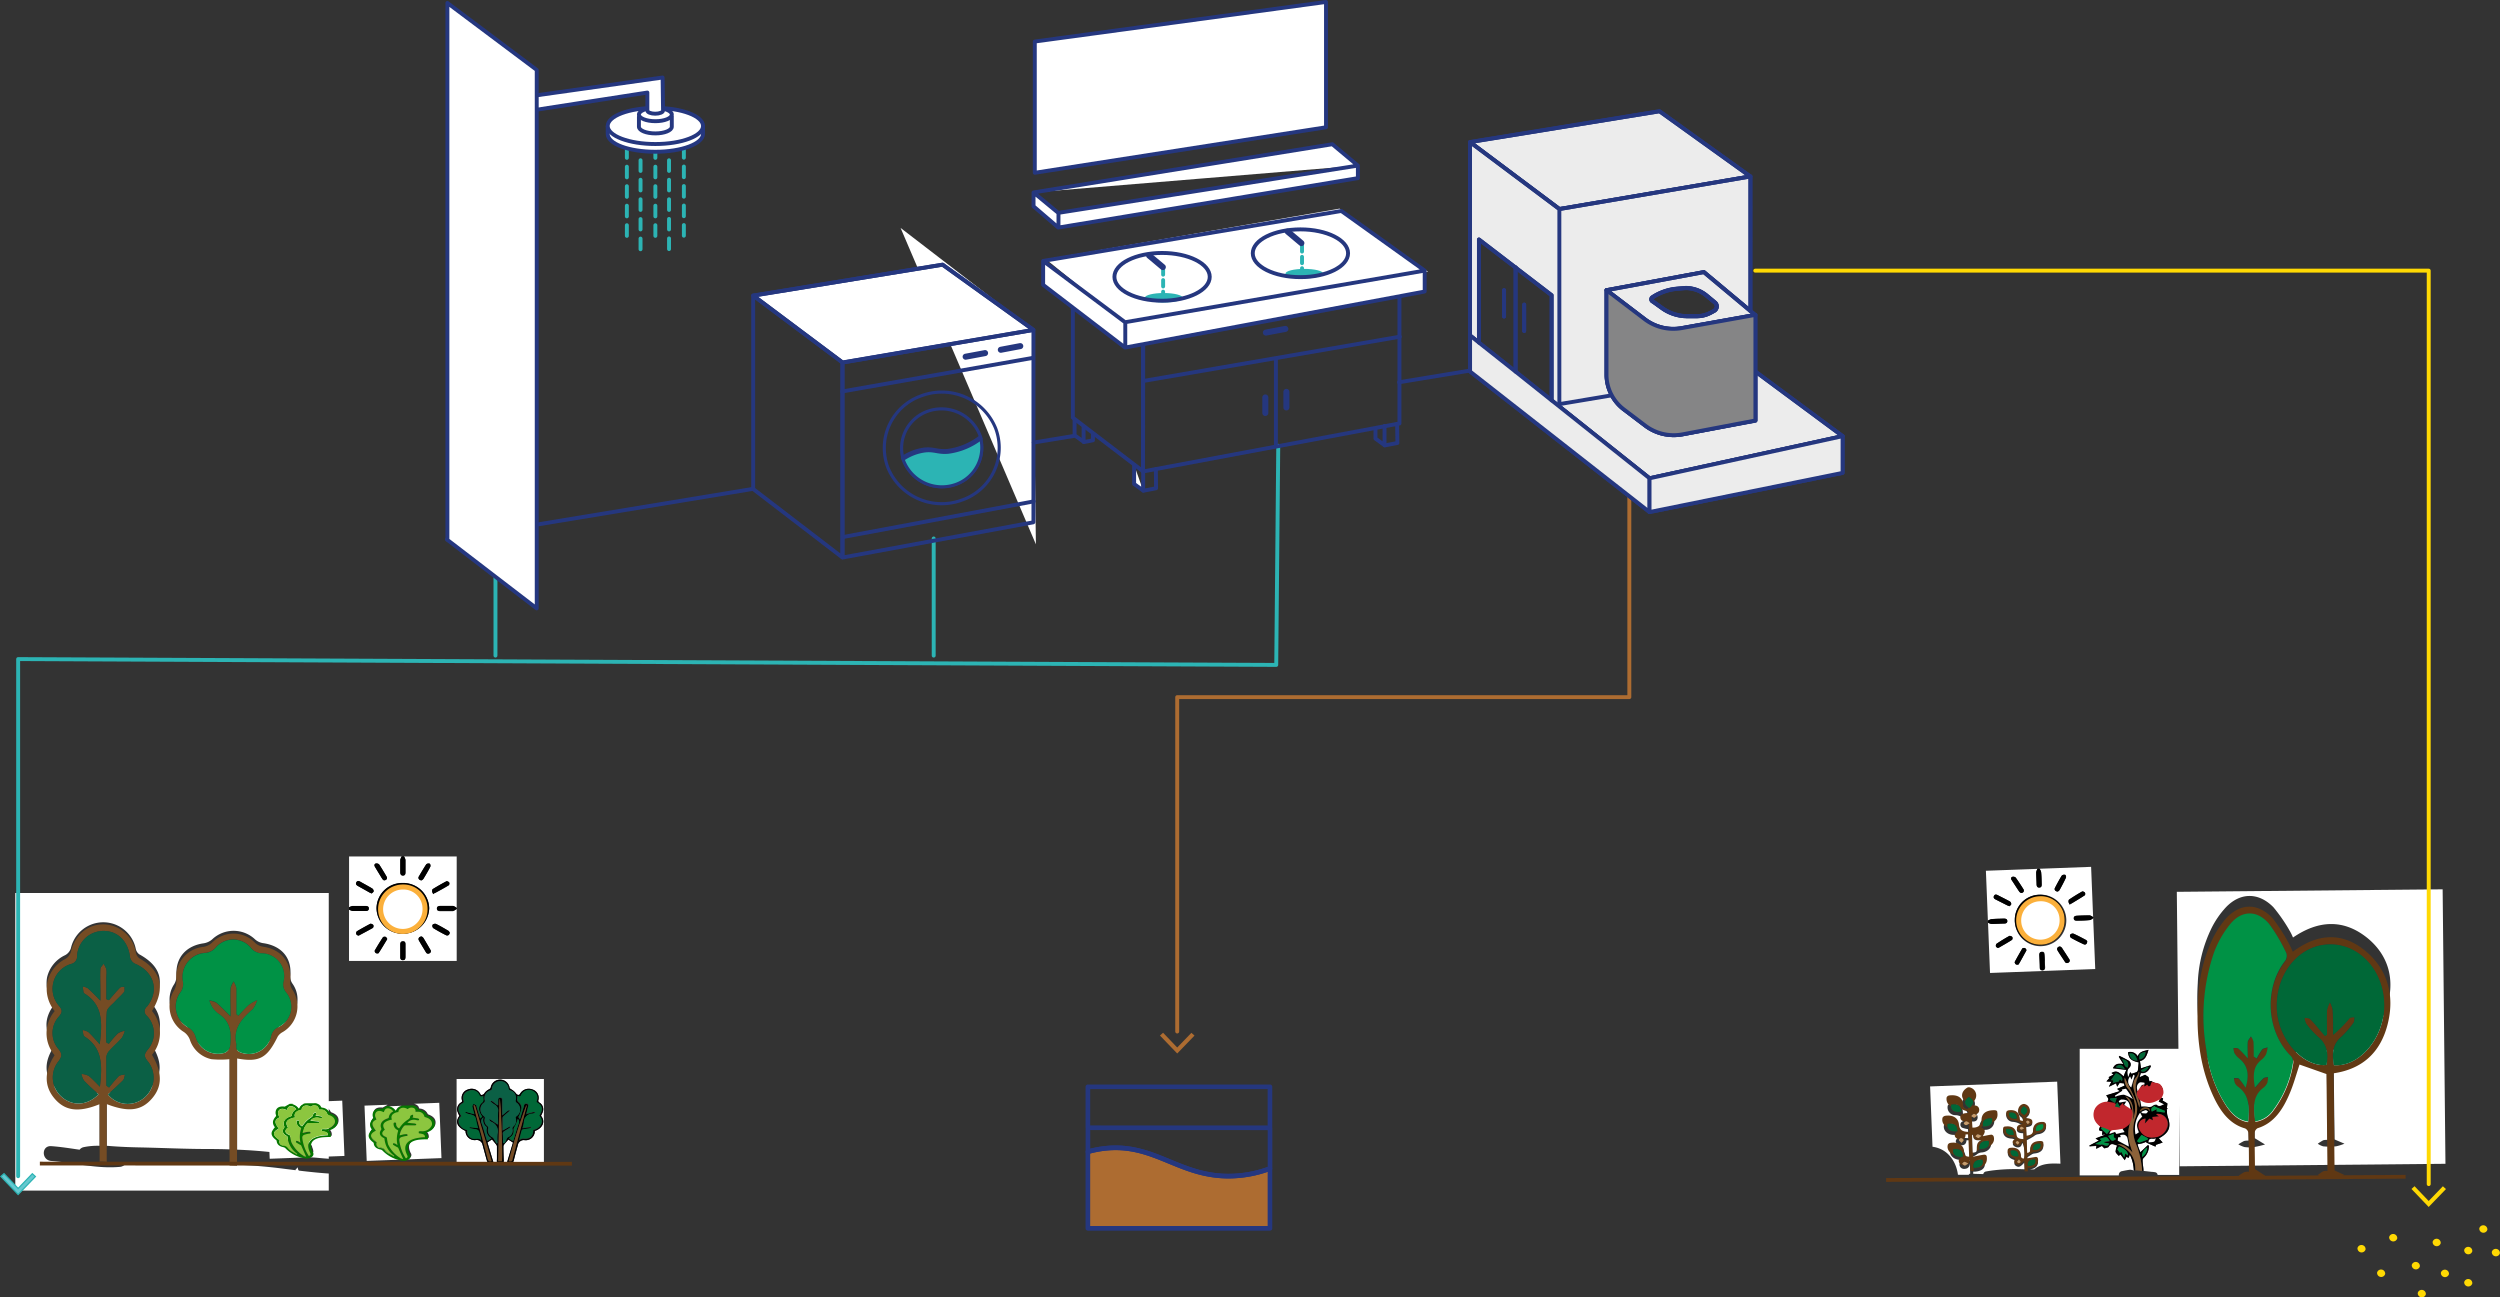 <svg xmlns="http://www.w3.org/2000/svg" xmlns:xlink="http://www.w3.org/1999/xlink" id="Calque_1" data-name="Calque 1" viewBox="0 0 497.32 258.1"><rect x="0" y="0" width="497.32" height="258.1" fill="#333333" stroke="none"/><defs><style>.cls-1,.cls-14,.cls-15,.cls-16,.cls-17,.cls-21,.cls-22,.cls-23,.cls-24,.cls-25,.cls-27,.cls-30{fill:none;}.cls-2,.cls-6{fill:#fff;}.cls-3,.cls-8{fill:#603813;}.cls-4{fill:#009245;}.cls-5{fill:#006837;}.cls-6{stroke:#fbb03b;}.cls-13,.cls-32,.cls-34,.cls-6,.cls-8{stroke-miterlimit:10;}.cls-7{fill:#c69c6d;}.cls-13,.cls-8{stroke:#603813;stroke-width:0.75px;}.cls-9{fill:#067800;}.cls-10{fill:#8cc63f;}.cls-11{fill:#0b6045;}.cls-12,.cls-13{fill:#754c24;}.cls-14,.cls-32{stroke:#2cb4b4;}.cls-14,.cls-15,.cls-16,.cls-17,.cls-21,.cls-22,.cls-23,.cls-24,.cls-25,.cls-27,.cls-30{stroke-linecap:round;stroke-linejoin:round;}.cls-14,.cls-15,.cls-16,.cls-17{stroke-width:0.78px;}.cls-15{stroke:#ffd903;}.cls-16{stroke:#ad6c31;}.cls-17,.cls-21,.cls-22,.cls-23,.cls-24,.cls-25,.cls-27,.cls-30{stroke:#25377f;}.cls-18{clip-path:url(#clip-path);}.cls-19{fill:#ececec;}.cls-20{fill:#858586;}.cls-21{stroke-width:0.62px;}.cls-22{stroke-width:0.78px;}.cls-23{stroke-width:0.94px;}.cls-24{stroke-width:1.2px;}.cls-25{stroke-width:0.62px;}.cls-26{fill:#2cb4b4;}.cls-27{stroke-width:0.65px;}.cls-28{fill:#ad6c31;}.cls-29{clip-path:url(#clip-path-11);}.cls-30{stroke-width:0.92px;}.cls-31{fill:#ffd903;}.cls-32{fill:#65c8d0;stroke-width:0.25px;}.cls-33{clip-path:url(#clip-path-12);}.cls-34,.cls-35{fill:#c1272d;}.cls-34{stroke:#c1272d;}.cls-36{fill:#8c6239;}</style><clipPath id="clip-path" transform="translate(-4.8 -200.36)"><rect class="cls-1" x="2.5" y="167.68" width="479.57" height="380.62"></rect></clipPath><clipPath id="clip-path-11" transform="translate(-4.8 -200.36)"><polyline class="cls-1" points="749.5 130 27.44 174.83 27.44 555.45 749.5 510.62"></polyline></clipPath><clipPath id="clip-path-12" transform="translate(-4.8 -200.36)"><rect class="cls-1" x="473.76" y="444.08" width="28.35" height="14.38"></rect></clipPath></defs><title>Schéma modif cycle urine mf eg</title><path class="cls-2" d="M437.83,377.77l52.88-.5.56,54.6-52.88.5Zm15.49,49c0-1.94-.07-4.26,0-6.59a1.14,1.14,0,0,1,.6-.87c3.29-.95,5.08-3.52,6.43-6.49.78-1.71,1.31-3.54,1.92-5.22l5.36,1.74.18,17.78a2.69,2.69,0,0,0-.85.07,9.62,9.62,0,0,0-1.09.69,3.48,3.48,0,0,0,1.08.52,12.77,12.77,0,0,0,2.53,0,9.09,9.09,0,0,0,1.7-.53l-1.69-.72-.28-.13L469,409.18c5.5-.74,9.34-3.63,10.81-9.17,1.36-5.11,0-9.68-4-13-4.78-3.9-9.83-3.6-14.87-.15a10.73,10.73,0,0,0-.61-1.26,32.13,32.13,0,0,0-3.29-4.77c-2.94-3-6.64-3-9.53.11a17.75,17.75,0,0,0-2.75,4A27.21,27.21,0,0,0,442,395.92c-.39,6.32.3,12.46,3.34,18.09,1.35,2.5,3.12,4.56,6,5.3a1.13,1.13,0,0,1,.67.81c.08,2.37.08,4.75.1,7.14a3.26,3.26,0,0,0-.91.08,10.89,10.89,0,0,0-1.13.66,4.74,4.74,0,0,0,1.22.54,7,7,0,0,0,1.94,0,21.74,21.74,0,0,0,2.15-.51Z" transform="translate(-4.8 -200.36)"></path><path class="cls-3" d="M453.38,432.92l2.07,1.35a20.32,20.32,0,0,1-2.15.56,6.5,6.5,0,0,1-1.94,0,4.58,4.58,0,0,1-1.22-.59,10.71,10.71,0,0,1,1.13-.72,3,3,0,0,1,.91-.08c0-2.59,0-5.16-.11-7.73a1.21,1.21,0,0,0-.67-.88c-2.84-.8-4.62-3-6-5.75-3-6.11-3.74-12.76-3.36-19.61a31.48,31.48,0,0,1,2.67-11.84,19.35,19.35,0,0,1,2.74-4.37c2.88-3.32,6.59-3.4,9.53-.11a35.13,35.13,0,0,1,3.29,5.18,12.09,12.09,0,0,1,.62,1.37c5-3.74,10.09-4.05,14.87.18,4,3.57,5.41,8.52,4.05,14.06-1.46,6-5.3,9.13-10.8,9.93l.2,19.31.28.14,1.69.78a8.57,8.57,0,0,1-1.7.57,11.79,11.79,0,0,1-2.53,0,3.38,3.38,0,0,1-1.09-.56,9.53,9.53,0,0,1,1.09-.75,2.49,2.49,0,0,1,.85-.07l-.2-19.27-5.36-1.89c-.61,1.83-1.14,3.81-1.92,5.66-1.35,3.22-3.14,6-6.42,7a1.24,1.24,0,0,0-.6.94C453.31,428.3,453.36,430.82,453.38,432.92Zm-1.86-16.18c.76-2.51.51-4.43-1.27-5.79a3.84,3.84,0,0,1-.94-1.08,3,3,0,0,1-.17-1c.34,0,.76,0,1,.15A23.92,23.92,0,0,1,452,411c0-1.39-.09-2.35,0-3.28,0-.39.41-.74.63-1.11a3.34,3.34,0,0,1,.51,1.06c.08,1,0,2,.05,2.94l.59.41a12.19,12.19,0,0,1,1.08-1.8c.24-.28.72-.3,1.1-.43a6.11,6.11,0,0,1-.33,1.41,3.39,3.39,0,0,1-.93,1.09c-1.7,1.34-1.66,3.21-1.28,5.5.64-.71,1.13-1.32,1.68-1.83.22-.2.6-.18.91-.26a3.75,3.75,0,0,1-.12,1.16,2.68,2.68,0,0,1-.81,1c-2.23,1.68-1.9,4.12-1.63,6.67a5.2,5.2,0,0,0,3.62-2.26,20.86,20.86,0,0,0,3.94-9.49,1.7,1.7,0,0,0-.43-1.25c-5-5-5.31-13.71-1.11-19a1.78,1.78,0,0,0,.21-1.47,33.66,33.66,0,0,0-3.45-5.85c-2.31-2.74-5.36-2.76-7.66,0a19.82,19.82,0,0,0-3.34,5.88,39,39,0,0,0-1.48,19.25,25.54,25.54,0,0,0,4,11.16c1.1,1.56,2.38,2.85,4.3,3.1.3-2.73.37-5.26-2-6.93a2,2,0,0,1-.62-.72,4.3,4.3,0,0,1-.2-1c.35,0,.81-.09,1,.12A15.17,15.17,0,0,1,451.52,416.75Zm15.78-10.3.38-.24c0-1.62-.09-3.25,0-4.87a5.45,5.45,0,0,1,.59-1.59,5.66,5.66,0,0,1,.55,1.54c.09,1.64.06,3.29.08,4.93a24.65,24.65,0,0,0,3.25-3.28c.21-.23.68-.18,1-.25-.06.39,0,.89-.2,1.14a17.74,17.74,0,0,1-2.4,2.76c-1.78,1.51-1.91,3.47-1.49,5.67,5.07.36,9.91-5.26,10-11.63.14-6.84-4.75-12.46-10.8-12.41s-10.88,5.83-10.55,12.92c.28,6,5.23,11.55,9.87,11.07.43-2.25.11-4.17-1.69-5.62a16.89,16.89,0,0,1-2.35-2.6,3.35,3.35,0,0,1-.32-1.16c.38.08.89,0,1.13.26C465.4,404.16,466.33,405.32,467.3,406.45Z" transform="translate(-4.8 -200.36)"></path><path class="cls-4" d="M451.52,416.75a15.17,15.17,0,0,0-1.33-1.81c-.2-.21-.67-.09-1-.12a4.3,4.3,0,0,0,.2,1,2,2,0,0,0,.62.72c2.34,1.67,2.27,4.2,2,6.93-1.92-.25-3.2-1.55-4.3-3.1a25.54,25.54,0,0,1-4-11.16A39,39,0,0,1,445.17,390a19.82,19.82,0,0,1,3.34-5.88c2.29-2.74,5.35-2.72,7.66,0a33.66,33.66,0,0,1,3.45,5.85,1.78,1.78,0,0,1-.21,1.47c-4.2,5.3-3.89,14,1.11,19a1.7,1.7,0,0,1,.43,1.25,20.86,20.86,0,0,1-3.94,9.49,5.2,5.2,0,0,1-3.62,2.26c-.27-2.55-.59-5,1.63-6.67a2.68,2.68,0,0,0,.81-1,3.75,3.75,0,0,0,.12-1.16c-.31.08-.69.05-.91.26-.56.51-1,1.12-1.68,1.83-.38-2.29-.42-4.15,1.28-5.5a3.39,3.39,0,0,0,.93-1.09,6.11,6.11,0,0,0,.33-1.41c-.37.14-.86.15-1.1.43a12.19,12.19,0,0,0-1.08,1.8l-.59-.41c0-1,0-2-.05-2.94a3.34,3.34,0,0,0-.51-1.06c-.22.37-.59.72-.63,1.11-.08.93,0,1.89,0,3.28a23.92,23.92,0,0,0-1.83-1.93c-.24-.2-.66-.11-1-.15a3,3,0,0,0,.17,1,3.84,3.84,0,0,0,.94,1.08C452,412.31,452.28,414.23,451.52,416.75Z" transform="translate(-4.8 -200.36)"></path><path class="cls-5" d="M467.3,406.45c-1-1.13-1.9-2.29-2.92-3.35-.24-.25-.74-.18-1.13-.26a3.35,3.35,0,0,0,.32,1.16,16.89,16.89,0,0,0,2.35,2.6c1.79,1.46,2.11,3.37,1.69,5.62-4.63.48-9.59-5.06-9.87-11.07-.33-7.08,4.4-12.87,10.55-12.92s10.93,5.57,10.8,12.41c-.13,6.37-5,12-10,11.63-.42-2.2-.29-4.16,1.49-5.67a17.74,17.74,0,0,0,2.4-2.76c.19-.25.14-.75.2-1.14-.35.08-.81,0-1,.25a24.65,24.65,0,0,1-3.25,3.28c0-1.64,0-3.29-.08-4.93a5.66,5.66,0,0,0-.55-1.54,5.45,5.45,0,0,0-.59,1.59c-.06,1.62,0,3.24,0,4.87Z" transform="translate(-4.8 -200.36)"></path><path class="cls-2" d="M421.19,383l.41,10.13-20.93.78-.4-10a2.23,2.23,0,0,0,.69.25c.83,0,1.67-.05,2.5-.08.35,0,.66-.1.65-.49s-.32-.5-.69-.49c-.83,0-1.67,0-2.5.11a2.21,2.21,0,0,0-.67.3l-.4-9.93,10.26-.38a2.06,2.06,0,0,0-.26.67c0,.81.05,1.61.08,2.42,0,.36.12.66.56.63s.47-.33.45-.67c0-.81,0-1.61-.11-2.42a2.08,2.08,0,0,0-.31-.65l10.26-.38.4,10c-.25-.12-.49-.34-.74-.34-.82,0-1.64,0-2.46.07-.37,0-.69.11-.66.54s.35.45.69.44c.82,0,1.64,0,2.45-.11C420.73,383.4,421,383.17,421.19,383Zm-15.6.42a5.13,5.13,0,1,0,4.91-5.09A5,5,0,0,0,405.6,383.45Zm6,8.11c0-.44,0-.88-.05-1.31s-.16-.54-.5-.53-.51.24-.5.58c0,.86.07,1.72.1,2.58,0,.31.17.54.5.53s.51-.24.5-.58S411.57,392,411.55,391.56Zm8.46-3.9c-.06-.07-.14-.23-.27-.3-.82-.44-1.65-.88-2.5-1.26a.68.68,0,0,0-.63.21.62.62,0,0,0,.15.62c.82.47,1.68.89,2.54,1.29C419.67,388.38,420,388.12,420,387.66Zm-5.4,1c-.51,0-.75.43-.51.8.47.75,1,1.48,1.44,2.22a.48.48,0,0,0,.71.19.44.44,0,0,0,.15-.69c-.48-.76-1-1.52-1.46-2.27A1.1,1.1,0,0,0,414.61,388.65Zm1.93-8.34.18-.19a.31.31,0,0,0,.1,0c.9-.55,1.8-1.08,2.68-1.66a.53.53,0,0,0,0-.53c-.11-.14-.44-.27-.55-.21-.88.51-1.74,1-2.59,1.61-.11.07-.13.33-.11.49A1.85,1.85,0,0,0,416.54,380.31Zm-8.64,9c-.08-.09-.18-.28-.33-.33s-.45,0-.51.09c-.53.87-1,1.76-1.5,2.66-.06.11.09.41.22.49s.5.07.55,0c.54-.9,1-1.83,1.54-2.75A.79.79,0,0,0,407.9,389.31Zm6.26-11.6a1.19,1.19,0,0,0,.33-.3c.44-.8.87-1.61,1.25-2.43.07-.15,0-.54-.15-.58a.73.73,0,0,0-.65.13c-.5.81-.94,1.64-1.38,2.48C413.4,377.35,413.68,377.72,414.16,377.71Zm-12,11.22a.94.94,0,0,0,.19,0c.89-.52,1.79-1,2.66-1.58a.56.56,0,0,0,.05-.56c-.11-.14-.47-.28-.59-.21-.87.48-1.72,1-2.55,1.56a.59.59,0,0,0-.11.53C401.89,388.77,402.1,388.86,402.19,388.93ZM406.84,378c.48,0,.69-.39.48-.73-.5-.79-1-1.58-1.55-2.33a.74.74,0,0,0-.66-.15c-.28.09-.32.37-.15.63.51.78,1,1.57,1.54,2.34A1.1,1.1,0,0,0,406.84,378Zm-2.29,2.65c.12-.14.34-.28.35-.43a.66.66,0,0,0-.27-.52c-.78-.44-1.59-.83-2.39-1.24-.3-.16-.58-.21-.76.11s0,.57.31.73l2.31,1.17C404.21,380.51,404.34,380.55,404.54,380.63Z" transform="translate(-4.8 -200.36)"></path><path d="M410.53,373.18a2.08,2.08,0,0,1,.31.65c.07.8.08,1.61.11,2.42,0,.33-.05.64-.45.67s-.54-.27-.56-.63c0-.81-.08-1.61-.08-2.42a2.06,2.06,0,0,1,.26-.67Z" transform="translate(-4.8 -200.36)"></path><path d="M400.25,383.51a2.21,2.21,0,0,1,.67-.3c.83-.06,1.66-.07,2.5-.11.37,0,.69.07.69.49s-.31.48-.65.49c-.83,0-1.67.08-2.5.08a2.23,2.23,0,0,1-.69-.25Z" transform="translate(-4.8 -200.36)"></path><path d="M421.19,383c-.24.14-.46.37-.71.39-.81.08-1.64.08-2.45.11-.35,0-.66-.05-.69-.44s.28-.53.66-.54c.82,0,1.64-.09,2.46-.07.25,0,.49.22.74.34Z" transform="translate(-4.8 -200.36)"></path><path d="M405.6,383.45a5,5,0,0,1,4.91-5.09,5,5,0,1,1-4.91,5.09Zm9.44-.31a4.32,4.32,0,1,0-4.18,4.35A4.21,4.21,0,0,0,415,383.15Z" transform="translate(-4.8 -200.36)"></path><path d="M411.55,391.56c0,.42,0,.84,0,1.26s-.14.58-.5.58-.49-.22-.5-.53c0-.86-.07-1.72-.1-2.58,0-.33.13-.58.5-.58s.49.23.5.53S411.54,391.13,411.55,391.56Z" transform="translate(-4.8 -200.36)"></path><path d="M420,387.66c0,.46-.34.72-.71.55-.86-.4-1.71-.82-2.54-1.29a.62.62,0,0,1-.15-.62.68.68,0,0,1,.63-.21c.85.38,1.67.82,2.5,1.26C419.88,387.43,420,387.59,420,387.66Z" transform="translate(-4.8 -200.36)"></path><path d="M414.61,388.65a1.1,1.1,0,0,1,.33.25c.5.75,1,1.51,1.46,2.27a.44.44,0,0,1-.15.69.48.48,0,0,1-.71-.19c-.48-.74-1-1.47-1.44-2.22C413.87,389.08,414.1,388.66,414.61,388.65Z" transform="translate(-4.8 -200.36)"></path><path d="M416.54,380.31a1.85,1.85,0,0,1-.25-.5c0-.16,0-.42.11-.49.85-.56,1.71-1.11,2.59-1.61.11-.06.44.07.55.21a.53.53,0,0,1,0,.53c-.88.58-1.78,1.11-2.68,1.66a.31.31,0,0,1-.1,0Z" transform="translate(-4.8 -200.36)"></path><path d="M407.9,389.31a.79.79,0,0,1,0,.13c-.51.92-1,1.85-1.54,2.75-.05.09-.41.1-.55,0s-.28-.38-.22-.49c.47-.9,1-1.79,1.5-2.66.06-.1.36-.14.51-.09S407.82,389.22,407.9,389.31Z" transform="translate(-4.8 -200.36)"></path><path d="M414.16,377.71c-.48,0-.76-.36-.59-.7.43-.84.88-1.68,1.38-2.48a.73.73,0,0,1,.65-.13c.11,0,.22.42.15.58-.38.83-.82,1.63-1.25,2.43A1.19,1.19,0,0,1,414.16,377.71Z" transform="translate(-4.8 -200.36)"></path><path d="M402.19,388.93c-.09-.07-.31-.16-.34-.3a.59.59,0,0,1,.11-.53c.83-.55,1.68-1.08,2.55-1.56.12-.07.48.07.59.21a.56.56,0,0,1-.05.56c-.87.55-1.77,1.06-2.66,1.58A.94.94,0,0,1,402.19,388.93Z" transform="translate(-4.8 -200.36)"></path><path d="M406.84,378a1.1,1.1,0,0,1-.33-.25c-.52-.77-1-1.56-1.54-2.34-.17-.26-.13-.54.15-.63a.74.74,0,0,1,.66.15c.55.76,1.05,1.54,1.55,2.33C407.53,377.59,407.31,378,406.84,378Z" transform="translate(-4.8 -200.36)"></path><path d="M404.54,380.63c-.2-.08-.33-.12-.45-.18l-2.31-1.17c-.33-.16-.5-.39-.31-.73s.47-.27.76-.11c.79.42,1.61.81,2.39,1.24a.66.66,0,0,1,.27.52C404.88,380.35,404.67,380.49,404.54,380.63Z" transform="translate(-4.8 -200.36)"></path><path class="cls-6" d="M415,383.15a4.32,4.32,0,1,1-4.48-4A4.2,4.2,0,0,1,415,383.15Z" transform="translate(-4.8 -200.36)"></path><path class="cls-2" d="M397.66,433.44l-.33,0,0,.42,2,.06a.64.64,0,0,1,.5-.51c.54-.1,1.08-.19,1.62-.25a37.49,37.49,0,0,1,6.11-.19l-.05-1.35c-.74.83-1.09,1-1.58.73s-.53-.62-.2-1.18c-1.18-.31-1.63-.8-1.51-1.72a.57.57,0,0,1,.38-.37c1.3-.24,2.18.33,2.23,1.45,0,.37.07.65.62.66.25-.83,0-3.28-.38-3.44-.11.44-.28.9-.94.86a1.24,1.24,0,0,1-.8-.39c-.3-.38,0-.72.5-1.1a3.77,3.77,0,0,0-.8-.25c-1.22-.06-1.82-.64-1.77-1.68,0-.3.18-.39.49-.43,1.27-.16,2.09.41,2.14,1.51,0,.72.49,1,1.46,1l-.06-1.48c-.86,0-1.26-.21-1.28-.7s.39-.75,1.26-.88a2.4,2.4,0,0,1-.57-.22,3.48,3.48,0,0,0-1.59-.47,1.4,1.4,0,0,1-1.19-1.74.67.67,0,0,1,.46-.27c1.26-.18,2.08.39,2.15,1.49,0,.54,0,.55.66.63a1,1,0,0,0-.39-1.1,1.28,1.28,0,0,1,.31-2.24.74.74,0,0,1,.55,0,1.29,1.29,0,0,1,.42,2.23c-.14.15-.26.32-.42.52,1.08.1,1.41.28,1.41.75s-.33.7-1.24.8l.08,2c1-.14,1.33-.43,1.32-1.19,0-1,.8-1.67,2.06-1.57a.65.65,0,0,1,.47.35c.24.94-.36,1.66-1.52,1.81a1.5,1.5,0,0,0-.82.38,10.47,10.47,0,0,1-1.49.83l.11,2.81c.56-.08.63-.35.62-.72,0-1.1.68-1.66,2-1.65.38,0,.57.11.6.44.1,1-.48,1.61-1.73,1.74a1.2,1.2,0,0,0-.46.13c-.32.19-.62.4-1,.64l0,.5,1.6-.26a.4.4,0,0,1,.52.38c.17,1-.44,1.63-1.6,1.77h-.05l.92,0c1.53-1.26,3.37-1.2,5.22-1.13l-.65-16.32-25.28.95.48,12c3,.4,4.71,2.88,5.06,5.58a.55.55,0,0,1,.2,0l1.94,0a.47.47,0,0,1,.3-.24l-.08-2c-.06.53-.24,1-1,1.06a.92.92,0,0,1-1-.57c-.2-.53.17-.85.83-1.15l-1-.09c-1.21-.14-2-1.07-1.67-2a.61.61,0,0,1,.41-.3c1.51-.26,2.55.44,2.57,1.74,0,.51.22.77.89.81l-.17-4.13H396c-.05.53-.25,1-1,1a1.41,1.41,0,0,1-1-.43c-.34-.45,0-.86.45-1.15-.14-.42-.48-.47-1-.49-1.33,0-2.2-1-1.92-2a.72.72,0,0,1,.51-.34c1.44-.21,2.42.45,2.51,1.65.07,1,.59,1.36,1.81,1.33l-.07-1.78a6.34,6.34,0,0,1-1.2-.3.75.75,0,0,1-.31-.58c0-.56.45-.83,1.51-.84-.08-.15-.13-.37-.2-.38-.84-.05-1.36-.68-2.29-.68a1.55,1.55,0,0,1-1.54-1.9.64.64,0,0,1,.44-.33c1.56-.23,2.56.43,2.57,1.73,0,.53.29.7.9.74a1.21,1.21,0,0,0-.43-1.31c-1-.8-.86-2,.3-2.64a.72.72,0,0,1,.54,0,1.52,1.52,0,0,1,.49,2.67,1.76,1.76,0,0,0-.4.69c.62-.09,1.18-.11,1.44.35a1,1,0,0,1,0,.87c-.23.43-.76.44-1.3.35l.1,2.48c1,.07,1.7-.47,1.67-1.26,0-1.31.77-2,2.34-2,.36,0,.52.11.56.41a1.7,1.7,0,0,1-1.64,2.06,1.57,1.57,0,0,0-1.32.73c1,.42.67,1,.28,1.62.54-.11,1.07-.23,1.61-.3a.55.55,0,0,1,.4.3c.34,1-.41,2-1.71,2.15a1.68,1.68,0,0,0-1.13.46,3.07,3.07,0,0,1-.9.42l0,.78c.64-.12,1.28-.26,1.92-.36a.45.45,0,0,1,.59.44C399.89,432.63,399.19,433.32,397.66,433.44Z" transform="translate(-4.8 -200.36)"></path><path class="cls-3" d="M395.41,430.36c-.72.32-1.12.67-.9,1.23a1,1,0,0,0,1.08.61c.85-.06,1-.57,1.11-1.14l.09,2.26a.49.49,0,0,1,.17,0h.46l0-.57.35,0c1.65-.13,2.41-.88,2.26-2.21,0-.35-.23-.53-.64-.47-.7.1-1.38.26-2.07.39l0-.83a3.33,3.33,0,0,0,1-.45,1.82,1.82,0,0,1,1.22-.49c1.4-.17,2.21-1.19,1.84-2.3a.59.59,0,0,0-.43-.32c-.59.07-1.16.21-1.74.32.42-.65.78-1.29-.3-1.74a1.7,1.7,0,0,1,1.43-.79c1.34-.22,2-1,1.78-2.21,0-.33-.22-.44-.61-.44-1.7,0-2.58.7-2.53,2.1,0,.85-.75,1.43-1.81,1.36L397,422c.59.09,1.16.09,1.41-.38a1,1,0,0,0,0-.93c-.28-.49-.89-.47-1.56-.38a1.88,1.88,0,0,1,.43-.74,1.63,1.63,0,0,0-.52-2.86.79.79,0,0,0-.59,0c-1.26.74-1.43,2-.33,2.83a1.29,1.29,0,0,1,.47,1.4c-.66,0-1-.23-1-.8,0-1.39-1.09-2.1-2.78-1.86a.69.69,0,0,0-.48.36,1.66,1.66,0,0,0,1.66,2c1,0,1.57.68,2.47.73.08,0,.14.24.22.4-1.14,0-1.68.3-1.63.9a.8.8,0,0,0,.34.62,6.87,6.87,0,0,0,1.3.32l.08,1.91c-1.32,0-1.88-.38-2-1.43-.1-1.29-1.15-2-2.71-1.77a.78.78,0,0,0-.55.37c-.31,1.14.64,2.14,2.07,2.18.51,0,.88.07,1,.52-.52.31-.86.75-.49,1.23a1.53,1.53,0,0,0,1,.46c.77,0,1-.5,1-1.06h.53l.18,4.43c-.72,0-1-.32-1-.87,0-1.39-1.15-2.14-2.78-1.86a.66.66,0,0,0-.45.33c-.33,1,.51,2,1.81,2.19Zm3.73.69c.38,1-.37,1.7-1.79,1.61C397.24,431.52,397.79,431,399.15,431.06Zm1.9-8.22c.27,1.08-.4,1.69-1.75,1.6C399,423.36,399.69,422.75,401,422.83Zm-.66,4.48c.33,1-.43,1.72-1.81,1.59C398.47,427.76,399,427.27,400.39,427.32ZM398.24,426c.19,0,.42.15.8.31-.32.23-.51.45-.66.44s-.38-.21-.57-.34C397.95,426.26,398.07,426,398.24,426Zm-1.15.05.12,0a.8.8,0,0,1,.08.2c.08.69.43.93,1.27.87a2.37,2.37,0,0,1,.36,0c-.85.37-.87,1-.87,1.69s-.15.66-.81.76Zm.33-4.11c.14,0,.37.16.71.33-.3.21-.48.44-.62.43s-.39-.21-.58-.33C397.08,422.22,397.22,422,397.42,421.94Zm-4.48-1.82c1.31-.23,2,.25,2,1.36C393.63,421.79,392.81,421.22,392.94,420.12Zm3.51-1.53c1.1.57,1.15,1.33.13,2.18C395.45,420.08,395.42,419.35,396.45,418.59Zm-.56,5.59c-.16,0-.46-.27-.44-.37a.71.71,0,0,1,.49-.39c.15,0,.36.18.69.37C396.29,424,396.09,424.18,395.89,424.18Zm-1.74,1.22c-1.41.15-2.11-.39-1.93-1.46C393.51,423.71,394.23,424.25,394.15,425.4Zm.87,2.31c-.26-.28-.51-.42-.51-.58s.29-.4.41-.39a.71.71,0,0,1,.51.37C395.47,427.24,395.24,427.42,395,427.72Zm1.32,4.09c-.33.21-.53.43-.68.42s-.37-.23-.55-.36c.15-.14.29-.39.46-.4S396,431.63,396.34,431.81Zm-3-2.85c1.3-.22,2,.31,1.93,1.44C394,430.69,393.16,430.07,393.34,429Z" transform="translate(-4.8 -200.36)"></path><path class="cls-3" d="M405,426.54a3.78,3.78,0,0,1,.8.25c-.54.37-.81.71-.5,1.09a1.25,1.25,0,0,0,.8.39c.66,0,.83-.42.94-.86.39.16.63,2.59.38,3.41-.54,0-.6-.29-.62-.66-.05-1.11-.93-1.67-2.23-1.44a.57.57,0,0,0-.38.36c-.12.91.33,1.4,1.51,1.71-.33.56-.27.95.2,1.17s.84.09,1.58-.73l.09,2.14h.62l0-.71.42,0c1.16-.14,1.77-.81,1.6-1.76a.4.4,0,0,0-.52-.38l-1.6.26,0-.5c.38-.24.68-.45,1-.64a1.21,1.21,0,0,1,.46-.13c1.25-.13,1.83-.72,1.73-1.73,0-.33-.21-.44-.6-.44-1.3,0-2,.55-2,1.64,0,.37-.07.64-.62.72l-.11-2.79a10.51,10.51,0,0,0,1.49-.83,1.51,1.51,0,0,1,.82-.38c1.15-.15,1.76-.86,1.52-1.8a.65.65,0,0,0-.47-.35c-1.26-.1-2.06.53-2.06,1.56,0,.75-.31,1-1.32,1.18l-.08-2c.91-.1,1.24-.32,1.24-.79s-.34-.65-1.41-.75c.16-.19.28-.36.42-.51a1.28,1.28,0,0,0-.42-2.22.74.74,0,0,0-.55,0,1.26,1.26,0,0,0-.31,2.22,1,1,0,0,1,.39,1.09c-.62-.08-.62-.09-.66-.62-.08-1.1-.89-1.66-2.15-1.48a.67.67,0,0,0-.46.27,1.39,1.39,0,0,0,1.19,1.73,3.5,3.5,0,0,1,1.59.47,2.41,2.41,0,0,0,.57.22c-.88.13-1.28.39-1.26.87s.42.7,1.28.69l.06,1.47c-1,0-1.43-.28-1.46-1-.06-1.09-.87-1.66-2.14-1.5-.31,0-.48.13-.49.42C403.22,425.9,403.83,426.48,405,426.54Zm-.27,2.72c1.06-.2,1.58.17,1.54,1.13C405.17,430.49,404.73,430.16,404.77,429.25Zm1.63,2.47c-.13,0-.35-.17-.34-.27s.18-.25.37-.48c.17.23.34.36.33.49S406.53,431.73,406.4,431.73Zm3.23-.71c.26.83-.23,1.29-1.42,1.29C408.1,431.37,408.52,431,409.63,431Zm1.08-3.15c.14.9-.37,1.33-1.45,1.24C409.12,428.19,409.63,427.76,410.71,427.86Zm.5-3.86c.29.82-.19,1.3-1.38,1.34C409.67,424.41,410.09,424,411.21,424Zm-3-.73a.54.54,0,0,1,.35.32c0,.09-.18.21-.37.41-.17-.21-.34-.34-.34-.47S408.12,423.25,408.21,423.27Zm-3.73-1.55c1-.19,1.57.2,1.54,1.16C404.87,423,404.42,422.62,404.48,421.72Zm2.9-1.31c.9.59.93,1,.16,1.73C406.62,421.81,406.55,421.13,407.38,420.41Zm-.48,4.68c-.11,0-.32-.19-.31-.29a.44.44,0,0,1,.32-.29c.16,0,.31.15.59.29C407.21,424.94,407.05,425.09,406.9,425.09Zm-.81,2.22c.14.1.34.18.39.31s-.15.23-.3.44c-.2-.19-.39-.3-.4-.42S406,427.42,406.09,427.31Zm-2.22-2.37c1.1-.1,1.51.21,1.51,1.18C404.23,426.24,403.71,425.82,403.87,424.94Z" transform="translate(-4.8 -200.36)"></path><path class="cls-2" d="M398.92,427.19c-.86.37-.87,1-.88,1.7s-.15.67-.81.77l-.14-3.55.12,0a.81.81,0,0,1,.08.2c.08.7.43.93,1.27.88a2.55,2.55,0,0,1,.37,0Z" transform="translate(-4.8 -200.36)"></path><path class="cls-5" d="M394.15,425.4c-1.41.15-2.11-.39-1.93-1.46C393.51,423.71,394.23,424.25,394.15,425.4Z" transform="translate(-4.8 -200.36)"></path><path class="cls-5" d="M398.58,428.91c-.11-1.15.47-1.64,1.81-1.59C400.72,428.35,400,429,398.58,428.91Z" transform="translate(-4.8 -200.36)"></path><path class="cls-5" d="M393.34,429c1.3-.22,2,.31,1.93,1.44C394,430.69,393.16,430.07,393.34,429Z" transform="translate(-4.8 -200.36)"></path><path class="cls-5" d="M397.36,432.67c-.12-1.15.43-1.63,1.79-1.61C399.52,432.07,398.78,432.75,397.36,432.67Z" transform="translate(-4.8 -200.36)"></path><path class="cls-5" d="M399.3,424.43c-.27-1.07.39-1.68,1.75-1.6C401.31,423.91,400.64,424.52,399.3,424.43Z" transform="translate(-4.8 -200.36)"></path><path class="cls-5" d="M396.57,420.77c-1.12-.69-1.15-1.42-.13-2.18C397.54,419.16,397.6,419.92,396.57,420.77Z" transform="translate(-4.8 -200.36)"></path><path class="cls-5" d="M392.94,420.12c1.31-.23,2,.25,2,1.36C393.63,421.79,392.81,421.22,392.94,420.12Z" transform="translate(-4.8 -200.36)"></path><path class="cls-4" d="M409.83,425.33c-.16-.92.26-1.31,1.38-1.34C411.5,424.82,411,425.29,409.83,425.33Z" transform="translate(-4.8 -200.36)"></path><path class="cls-5" d="M407.38,420.41c.9.59.93,1,.16,1.73C406.62,421.81,406.55,421.13,407.38,420.41Z" transform="translate(-4.8 -200.36)"></path><path class="cls-5" d="M406,422.88c-1.14.09-1.6-.26-1.54-1.16C405.52,421.53,406,421.92,406,422.88Z" transform="translate(-4.8 -200.36)"></path><path class="cls-5" d="M405.38,426.12c-1.15.12-1.67-.3-1.51-1.18C405,424.84,405.38,425.16,405.38,426.12Z" transform="translate(-4.8 -200.36)"></path><path class="cls-5" d="M409.25,429.1c-.13-.91.38-1.34,1.45-1.24C410.85,428.76,410.34,429.19,409.25,429.1Z" transform="translate(-4.8 -200.36)"></path><path class="cls-5" d="M408.21,432.3c-.12-.93.31-1.3,1.42-1.29C409.89,431.84,409.4,432.3,408.21,432.3Z" transform="translate(-4.8 -200.36)"></path><path class="cls-5" d="M406.31,430.39c-1.14.1-1.58-.23-1.54-1.13C405.83,429.05,406.35,429.42,406.31,430.39Z" transform="translate(-4.8 -200.36)"></path><path class="cls-7" d="M396.34,431.81c-.33.21-.53.43-.68.42s-.37-.23-.55-.36c.15-.14.29-.39.46-.4S396,431.63,396.34,431.81Z" transform="translate(-4.8 -200.36)"></path><path class="cls-7" d="M396.64,423.79c-.35.2-.55.4-.75.39s-.46-.27-.44-.37a.71.71,0,0,1,.49-.39C396.1,423.39,396.31,423.6,396.64,423.79Z" transform="translate(-4.8 -200.36)"></path><path class="cls-7" d="M398.13,422.28c-.3.21-.48.44-.62.43s-.39-.21-.58-.33c.16-.15.3-.38.5-.43S397.79,422.11,398.13,422.28Z" transform="translate(-4.8 -200.36)"></path><path class="cls-7" d="M399,426.31c-.32.23-.51.45-.66.44s-.38-.21-.57-.34c.14-.15.27-.39.43-.41S398.65,426.15,399,426.31Z" transform="translate(-4.8 -200.36)"></path><path class="cls-7" d="M395,427.72c-.26-.28-.51-.42-.51-.58s.29-.4.41-.39a.71.71,0,0,1,.51.37C395.47,427.24,395.24,427.42,395,427.72Z" transform="translate(-4.8 -200.36)"></path><path class="cls-7" d="M408.19,424c-.17-.21-.34-.34-.34-.47s.27-.29.35-.26a.54.54,0,0,1,.35.32C408.58,423.68,408.37,423.81,408.19,424Z" transform="translate(-4.8 -200.36)"></path><path class="cls-7" d="M407.49,424.8c-.28.14-.44.29-.59.29s-.32-.19-.31-.29a.44.44,0,0,1,.32-.29C407.06,424.51,407.21,424.65,407.49,424.8Z" transform="translate(-4.8 -200.36)"></path><path class="cls-7" d="M406.18,428.06c-.2-.19-.39-.3-.4-.42s.2-.22.31-.33c.14.1.34.18.39.31S406.33,427.85,406.18,428.06Z" transform="translate(-4.8 -200.36)"></path><path class="cls-7" d="M406.43,431c.17.23.34.36.33.49s-.24.26-.36.26-.35-.17-.34-.27S406.24,431.21,406.43,431Z" transform="translate(-4.8 -200.36)"></path><line class="cls-8" x1="375.2" y1="234.73" x2="478.54" y2="234.09"></line><path class="cls-2" d="M87.18,419.93l5-.19.44,11-14.87.56-.44-11,4.61-.17-1,.56c-1.06-.14-1.74.23-1.82,1.08a1.29,1.29,0,0,0,.08.59c.07.17,0,.25-.13.39a2.24,2.24,0,0,0-.45.8,1.44,1.44,0,0,0,.37,1.23,4.19,4.19,0,0,0-.58.84c-.23.65.13,1.19.73,1.65.09.07.2.17.2.26,0,.64.51,1.07,1.34,1.23a.78.78,0,0,1,.41.22,6.87,6.87,0,0,0,3.89,2,1.65,1.65,0,0,0,1.39-.32.65.65,0,0,0,.16-.92,3.61,3.61,0,0,1-.22-.52c-.42-1.31.26-2.15,2-2.41a17.21,17.21,0,0,1,1.78-.08,1.28,1.28,0,0,0-.46-1.29l.09,0c1-.3,1.66-.83,1.74-1.64s-.43-1.37-1.4-1.73a.36.36,0,0,1-.19-.18,1.84,1.84,0,0,0-1.48-1c-.08,0-.21-.06-.22-.1C88.07,420.3,87.66,420.09,87.18,419.93Z" transform="translate(-4.8 -200.36)"></path><path class="cls-9" d="M87,420.25c.48.16.89.37,1,.78,0,0,.14.09.22.1a1.84,1.84,0,0,1,1.48,1,.36.36,0,0,0,.19.18c1,.36,1.47.93,1.4,1.73s-.73,1.34-1.74,1.64l-.09,0A1.28,1.28,0,0,1,89.9,427a17.21,17.21,0,0,0-1.78.08c-1.77.26-2.45,1.09-2,2.41a3.61,3.61,0,0,0,.22.52.65.65,0,0,1-.16.92,1.65,1.65,0,0,1-1.39.32,6.87,6.87,0,0,1-3.89-2,.78.78,0,0,0-.41-.22c-.83-.16-1.3-.59-1.34-1.23,0-.09-.11-.19-.2-.26-.59-.46-1-1-.73-1.65a4.19,4.19,0,0,1,.58-.84,1.44,1.44,0,0,1-.37-1.23,2.24,2.24,0,0,1,.45-.8c.11-.13.19-.22.13-.39a1.29,1.29,0,0,1-.08-.59c.08-.85.76-1.23,1.82-1.08l1-.56.52,0a2.12,2.12,0,0,1,1.34.9,1.57,1.57,0,0,1,1.19-1ZM85.9,421c-.88-.52-1.81-.18-1.8.66a1.78,1.78,0,0,0-1.16.48.86.86,0,0,0-.11,1c-1.69.33-2.12.92-1.43,2l-.06.07c-.7.53-.57,1.08.31,1.4a.32.32,0,0,1,.17.22A10.75,10.75,0,0,0,82,428a6.32,6.32,0,0,0,2.47,2.77,1.92,1.92,0,0,0,.51.17c-.32-.77-.63-1.5-1-2.23,0-.07-.16-.12-.25-.17a8.18,8.18,0,0,1-.76-.45c-.07-.05,0-.2,0-.31a1.59,1.59,0,0,1,.38.07,4.17,4.17,0,0,1,.49.33,5.32,5.32,0,0,1,.12-2.83c0-.06-.07-.18-.16-.22a1.32,1.32,0,0,1-.75-1.16c0-.14,0-.3.26-.31s.25.15.25.3a.91.91,0,0,0,.6.87,10.34,10.34,0,0,1,.68-.87,5.68,5.68,0,0,1,.88-.75c.29-.2.6-.37.62-.7a.4.4,0,0,1,.17-.27,1.64,1.64,0,0,1,.39-.14.92.92,0,0,1,.05.31.94.94,0,0,1-.14.27c.36.06.67.09,1,.16s.41.11.29.3-.3.1-.48.05a1.67,1.67,0,0,0-1.82.53l1.48.14c.2,0,.39.1.28.27s-.28.09-.42.09l-1.69,0a.5.5,0,0,0-.31.12,3.63,3.63,0,0,0-.88,1.88c.4-.09.76-.18,1.13-.23.14,0,.4,0,.44.12s-.15.2-.34.24a6,6,0,0,0-.81.19c-.34.12-.52.3-.49.61a8.15,8.15,0,0,0,1.3,3.63l.07,0c.27-.13.33-.3.24-.52s-.19-.43-.27-.65c-.52-1.53.36-2.57,2.47-2.9.42-.07.86-.08,1.29-.12,0-.48-.23-.64-1.2-.78-.09-.42-.05-.45.49-.42a2.07,2.07,0,0,0,2.06-1.12c.23-.67-.23-1.36-1.11-1.62-.23-.07-.35-.14-.39-.33a1.22,1.22,0,0,0-1.12-.8c-.19,0-.39,0-.62,0a.63.63,0,0,0-.54-.8A1.08,1.08,0,0,0,85.9,421Zm-2.74,9.43.08-.07-.1-.1A4.6,4.6,0,0,1,81.28,427c0-.07-.09-.16-.18-.21-.79-.42-1-1-.47-1.65a.27.27,0,0,0,0-.24c-.36-.91.11-1.64,1.29-2,.09,0,.21-.12.21-.18a1.44,1.44,0,0,1,.88-1.19,1.25,1.25,0,0,0-1-.64c-.66,0-.7.43-.88.77l-.32-.13c-.69-.27-1.26-.06-1.38.52a1,1,0,0,0,0,.46,5.2,5.2,0,0,0,.25.61c-1,.49-1.06,1-.12,2.22-1.33.7-1.29,1.31.16,2.31-.19.54.1,1,.79,1.08a1.07,1.07,0,0,1,.84.46,3,3,0,0,0,.59.55C82.33,429.93,82.75,430.15,83.15,430.39Z" transform="translate(-4.8 -200.36)"></path><path class="cls-2" d="M84.73,420.33a1.57,1.57,0,0,0-1.19,1,2.12,2.12,0,0,0-1.34-.9Z" transform="translate(-4.8 -200.36)"></path><path class="cls-10" d="M85.9,421a1.08,1.08,0,0,1,1-.28.63.63,0,0,1,.54.8c.23,0,.42,0,.62,0a1.22,1.22,0,0,1,1.12.8c0,.19.16.26.39.33.88.25,1.35.95,1.11,1.62a2.07,2.07,0,0,1-2.06,1.12c-.54,0-.58,0-.49.42,1,.13,1.22.3,1.2.78-.43,0-.86.05-1.29.12-2.11.33-3,1.36-2.47,2.9.07.22.17.43.27.65s0,.39-.24.52l-.07,0a8.15,8.15,0,0,1-1.3-3.63c0-.31.15-.5.49-.61a6,6,0,0,1,.81-.19c.19,0,.42-.06.34-.24s-.3-.14-.44-.12c-.37,0-.74.15-1.13.23a3.63,3.63,0,0,1,.88-1.88.5.5,0,0,1,.31-.12l1.69,0c.15,0,.38,0,.42-.09s-.08-.24-.28-.27l-1.48-.14a1.67,1.67,0,0,1,1.82-.53c.18,0,.37.12.48-.05s-.1-.27-.29-.3-.62-.1-1-.16a.94.94,0,0,0,.14-.27.92.92,0,0,0-.05-.31,1.64,1.64,0,0,0-.39.14.4.4,0,0,0-.17.27c0,.33-.32.5-.62.7a5.68,5.68,0,0,0-.88.75,10.34,10.34,0,0,0-.68.87.91.91,0,0,1-.6-.87c0-.15,0-.3-.25-.3s-.26.17-.26.31a1.32,1.32,0,0,0,.75,1.16c.08,0,.18.16.16.22a5.32,5.32,0,0,0-.12,2.83,4.17,4.17,0,0,0-.49-.33,1.59,1.59,0,0,0-.38-.07c0,.1-.08.26,0,.31a8.18,8.18,0,0,0,.76.45c.09.05.22.1.25.17.32.73.63,1.46,1,2.23a1.92,1.92,0,0,1-.51-.17A6.32,6.32,0,0,1,82,428a10.75,10.75,0,0,1-.23-1.24.32.32,0,0,0-.17-.22c-.88-.32-1-.87-.31-1.4l.06-.07c-.68-1-.26-1.63,1.43-2a.86.86,0,0,1,.11-1,1.78,1.78,0,0,1,1.16-.48C84.09,420.78,85,420.43,85.9,421Z" transform="translate(-4.8 -200.36)"></path><path class="cls-10" d="M83.15,430.39c-.4-.24-.82-.46-1.2-.71a3,3,0,0,1-.59-.55,1.07,1.07,0,0,0-.84-.46c-.69-.06-1-.54-.79-1.08-1.44-1-1.49-1.61-.16-2.31-.93-1.21-.91-1.73.12-2.22a5.2,5.2,0,0,1-.25-.61,1,1,0,0,1,0-.46c.12-.58.7-.79,1.38-.52l.32.13c.18-.34.22-.78.88-.77a1.25,1.25,0,0,1,1,.64,1.44,1.44,0,0,0-.88,1.19c0,.06-.12.15-.21.18-1.17.37-1.64,1.11-1.29,2a.27.27,0,0,1,0,.24c-.49.63-.32,1.23.47,1.65.09,0,.18.13.18.21a4.6,4.6,0,0,0,1.85,3.27l.1.1Z" transform="translate(-4.8 -200.36)"></path><path class="cls-2" d="M95.65,381.18v10.34H74.23V381.28a2.28,2.28,0,0,0,.7.28c.85,0,1.7,0,2.56,0,.35,0,.67-.08.69-.47s-.31-.52-.69-.52c-.85,0-1.71,0-2.56,0a2.26,2.26,0,0,0-.69.28V370.73H84.73a2.1,2.1,0,0,0-.29.67c0,.82,0,1.65,0,2.47,0,.37.1.68.54.67s.49-.32.49-.66c0-.82,0-1.65,0-2.47a2.12,2.12,0,0,0-.29-.67H95.65V381c-.25-.13-.49-.36-.74-.38-.83,0-1.67,0-2.51,0-.38,0-.71.09-.69.52s.34.48.69.48c.84,0,1.68,0,2.51,0C95.16,381.54,95.4,381.31,95.65,381.18ZM79.7,381a5.15,5.15,0,0,0,5.18,5.12,5.21,5.21,0,0,0,5.3-5.08,5.15,5.15,0,0,0-5.26-5A5.09,5.09,0,0,0,79.7,381Zm5.75,8.5c0-.45,0-.9,0-1.34s-.14-.55-.49-.56-.53.23-.54.57c0,.88,0,1.76,0,2.63,0,.32.15.55.49.56s.53-.23.54-.57S85.46,389.94,85.46,389.51Zm8.8-3.66c-.06-.07-.13-.24-.26-.32-.82-.48-1.64-1-2.5-1.38a.7.7,0,0,0-.65.19A.64.64,0,0,0,91,385c.82.51,1.68,1,2.54,1.41C93.88,386.58,94.26,386.33,94.26,385.85Zm-5.56.81c-.52,0-.78.41-.56.8.45.78.92,1.55,1.38,2.32a.49.49,0,0,0,.71.22.45.45,0,0,0,.18-.7c-.46-.79-.92-1.59-1.4-2.37A1.12,1.12,0,0,0,88.7,386.66ZM91,378.23l.19-.18a.32.32,0,0,0,.1,0c.94-.52,1.89-1,2.81-1.59a.54.54,0,0,0,.06-.54c-.1-.14-.44-.29-.55-.23-.92.48-1.82,1-2.71,1.55-.11.07-.15.34-.13.5A1.88,1.88,0,0,0,91,378.23Zm-9.19,8.84c-.08-.09-.17-.29-.32-.35s-.45,0-.52.07c-.57.87-1.12,1.75-1.64,2.66-.06.11.07.42.21.5s.5.09.56,0c.59-.9,1.13-1.83,1.69-2.74A.8.8,0,0,0,81.82,387.08Zm6.86-11.59a1.22,1.22,0,0,0,.35-.29c.48-.8,1-1.61,1.38-2.43.08-.15,0-.55-.13-.59a.74.74,0,0,0-.67.11c-.54.8-1,1.64-1.51,2.48C87.92,375.09,88.19,375.48,88.68,375.49ZM76,386.47a1,1,0,0,0,.2,0c.93-.5,1.87-1,2.78-1.51a.57.57,0,0,0,.08-.57c-.11-.15-.47-.31-.6-.24-.91.46-1.8,1-2.67,1.49a.6.6,0,0,0-.13.54C75.69,386.29,75.91,386.39,76,386.47Zm5.19-11c.49,0,.73-.38.52-.73-.47-.82-1-1.65-1.49-2.44a.76.76,0,0,0-.66-.18c-.29.08-.34.37-.18.64.49.82,1,1.64,1.48,2.44A1.12,1.12,0,0,0,81.19,375.49Zm-2.45,2.61c.13-.14.36-.27.38-.43a.68.68,0,0,0-.26-.54c-.78-.48-1.59-.9-2.39-1.36-.3-.17-.58-.24-.78.09s0,.58.29.75l2.31,1.28C78.41,378,78.54,378,78.74,378.1Z" transform="translate(-4.8 -200.36)"></path><path d="M85.16,370.73a2.12,2.12,0,0,1,.29.67c0,.82,0,1.65,0,2.47,0,.34-.08.65-.49.66s-.54-.3-.54-.67c0-.82,0-1.65,0-2.47a2.1,2.1,0,0,1,.29-.67Z" transform="translate(-4.8 -200.36)"></path><path d="M74.23,380.87a2.26,2.26,0,0,1,.69-.28c.85,0,1.7,0,2.56,0,.38,0,.71.09.69.52s-.33.48-.69.47c-.85,0-1.71,0-2.56,0a2.28,2.28,0,0,1-.7-.28Z" transform="translate(-4.8 -200.36)"></path><path d="M95.65,381.18c-.25.13-.49.36-.74.38-.83,0-1.67,0-2.51,0-.35,0-.68-.08-.69-.48s.31-.52.69-.52c.84,0,1.68,0,2.51,0,.25,0,.49.25.74.38Z" transform="translate(-4.8 -200.36)"></path><path d="M79.7,381a5.09,5.09,0,0,1,5.22-5,5.15,5.15,0,0,1,5.26,5,5.21,5.21,0,0,1-5.3,5.08A5.15,5.15,0,0,1,79.7,381Zm9.65,0a4.41,4.41,0,1,0-4.45,4.27A4.28,4.28,0,0,0,89.35,381.06Z" transform="translate(-4.8 -200.36)"></path><path d="M85.46,389.51c0,.43,0,.86,0,1.29s-.16.58-.54.57-.49-.25-.49-.56c0-.88,0-1.76,0-2.63,0-.34.16-.58.54-.57s.49.25.49.56S85.46,389.07,85.46,389.51Z" transform="translate(-4.8 -200.36)"></path><path d="M94.26,385.85c0,.47-.38.72-.75.53-.86-.44-1.72-.91-2.54-1.41a.64.64,0,0,1-.12-.64.7.7,0,0,1,.65-.19c.85.42,1.68.9,2.5,1.38C94.13,385.61,94.2,385.78,94.26,385.85Z" transform="translate(-4.8 -200.36)"></path><path d="M88.7,386.66a1.12,1.12,0,0,1,.32.27c.48.78.94,1.58,1.4,2.37a.45.45,0,0,1-.18.7.49.49,0,0,1-.71-.22c-.46-.77-.94-1.54-1.38-2.32C87.92,387.07,88.18,386.65,88.7,386.66Z" transform="translate(-4.8 -200.36)"></path><path d="M91,378.23a1.88,1.88,0,0,1-.24-.52c0-.16,0-.43.13-.5.89-.54,1.79-1.06,2.71-1.55.12-.06.45.09.55.23a.54.54,0,0,1-.06.54c-.92.55-1.87,1.07-2.81,1.59a.32.32,0,0,1-.1,0Z" transform="translate(-4.8 -200.36)"></path><path d="M81.82,387.08a.8.8,0,0,1,0,.14c-.56.92-1.1,1.84-1.69,2.74-.06.09-.43.09-.56,0s-.27-.4-.21-.5c.52-.9,1.06-1.79,1.64-2.66.06-.1.37-.13.52-.07S81.74,387,81.82,387.08Z" transform="translate(-4.8 -200.36)"></path><path d="M88.68,375.49c-.49,0-.76-.4-.58-.73.48-.84,1-1.68,1.51-2.48a.74.74,0,0,1,.67-.11c.11,0,.21.44.13.59-.43.83-.9,1.63-1.38,2.43A1.22,1.22,0,0,1,88.68,375.49Z" transform="translate(-4.8 -200.36)"></path><path d="M76,386.47c-.09-.08-.31-.18-.34-.32a.6.6,0,0,1,.13-.54c.87-.53,1.76-1,2.67-1.49.13-.07.48.09.6.24a.57.57,0,0,1-.08.57c-.91.53-1.85,1-2.78,1.51A1,1,0,0,1,76,386.47Z" transform="translate(-4.8 -200.36)"></path><path d="M81.19,375.49a1.12,1.12,0,0,1-.33-.26c-.5-.81-1-1.63-1.48-2.44-.16-.27-.11-.56.18-.64a.76.76,0,0,1,.66.18c.53.79,1,1.61,1.49,2.44C81.92,375.11,81.68,375.49,81.19,375.49Z" transform="translate(-4.8 -200.36)"></path><path d="M78.74,378.1c-.2-.09-.33-.14-.46-.2L76,376.61c-.33-.18-.5-.42-.29-.75s.49-.26.78-.09c.79.46,1.61.88,2.39,1.36a.68.68,0,0,1,.26.54C79.1,377.82,78.87,378,78.74,378.1Z" transform="translate(-4.8 -200.36)"></path><path class="cls-6" d="M89.35,381.06a4.42,4.42,0,1,1-4.41-4.25A4.3,4.3,0,0,1,89.35,381.06Z" transform="translate(-4.8 -200.36)"></path><path class="cls-2" d="M113,431.86H95.63V415H113Zm-1.81-6.53c1.43-.45,2.23-1.81,1.24-3,.12-.25.25-.49.33-.74a1.53,1.53,0,0,0-.63-1.89.41.41,0,0,1-.21-.54,1.74,1.74,0,0,0-1.19-2.07,2,2,0,0,0-2.42.78c-.07.12-.2.28-.33.3s-.39-.1-.54-.31a3.18,3.18,0,0,0-.91-.79c-.2-.12-.32-.2-.37-.43a1.9,1.9,0,0,0-3.72,0c0,.24-.17.31-.37.43a2.51,2.51,0,0,0-.86.72.7.7,0,0,1-.76.38l-.08-.16a1.94,1.94,0,0,0-2.46-.92,1.74,1.74,0,0,0-1.19,2.18c.06.25-.07.32-.22.42a1.55,1.55,0,0,0-.66,1.84,8.06,8.06,0,0,0,.36.81c-.87,1.23-.49,2.19,1.22,3a1.81,1.81,0,0,0,2.16,1.79,1.22,1.22,0,0,1,1.18.78c.3,1.12.6,2.25.92,3.37,0,.13.17.32.29.34a7.25,7.25,0,0,0,1,0l-1.2-4,.91-.6c.28.33.56.65.82,1a.69.69,0,0,1,.17.38c0,.78,0,1.57,0,2.35,0,1-.21.87.92.91.35,0,.44-.11.43-.44,0-.92-.06-1.85-.07-2.77a.68.68,0,0,1,.13-.4c.27-.35.57-.68.86-1l.92.6-1.2,4a5.46,5.46,0,0,1,.71,0c.42.06.57-.12.66-.5.26-1.09.57-2.17.86-3.25a1.23,1.23,0,0,1,1.16-.75A1.81,1.81,0,0,0,111.19,425.34Z" transform="translate(-4.8 -200.36)"></path><path d="M111.19,425.34a1.81,1.81,0,0,1-2.16,1.81,1.23,1.23,0,0,0-1.16.75c-.29,1.08-.6,2.16-.86,3.25-.09.38-.24.56-.66.5a5.46,5.46,0,0,0-.71,0l1.2-4-.92-.6c-.28.33-.58.66-.86,1a.68.68,0,0,0-.13.4c0,.92,0,1.85.07,2.77,0,.33-.07.45-.43.44-1.13,0-.93.14-.92-.91,0-.78,0-1.57,0-2.35a.69.69,0,0,0-.17-.38c-.26-.33-.54-.66-.82-1l-.91.6,1.2,4a7.25,7.25,0,0,1-1,0c-.11,0-.25-.2-.29-.34-.32-1.12-.61-2.24-.92-3.37a1.22,1.22,0,0,0-1.18-.78,1.81,1.81,0,0,1-2.16-1.79c-1.72-.84-2.1-1.79-1.22-3a8.06,8.06,0,0,1-.36-.81,1.55,1.55,0,0,1,.66-1.84c.16-.11.28-.17.22-.42a1.74,1.74,0,0,1,1.19-2.18,1.94,1.94,0,0,1,2.46.92l.08.16a.7.7,0,0,0,.76-.38,2.51,2.51,0,0,1,.86-.72c.2-.11.32-.18.37-.43a1.9,1.9,0,0,1,3.72,0c0,.23.17.31.37.43a3.18,3.18,0,0,1,.91.79c.16.21.31.34.54.31s.26-.17.33-.3a2,2,0,0,1,2.42-.78,1.74,1.74,0,0,1,1.19,2.07.41.41,0,0,0,.21.54,1.53,1.53,0,0,1,.63,1.89c-.09.25-.22.48-.33.74C113.42,423.53,112.62,424.89,111.19,425.34Zm-6.33,2.37.21.07a3,3,0,0,0,.42-.73.73.73,0,0,1,.41-.52,1.4,1.4,0,0,0,.78-1.68.6.6,0,0,1,.19-.41,1.55,1.55,0,0,0,.48-1.64c-.08-.23,0-.31.2-.43a1.63,1.63,0,0,0,0-2.65.46.46,0,0,1-.19-.59,1.55,1.55,0,0,0-1.14-1.89.48.48,0,0,1-.29-.31,1.65,1.65,0,0,0-3.29,0,.45.45,0,0,1-.25.31,1.58,1.58,0,0,0-1.18,2,.49.49,0,0,1-.11.41,1.67,1.67,0,0,0,0,2.8.39.39,0,0,1,.13.33,1.43,1.43,0,0,0,.53,1.61.53.53,0,0,1,.14.42,1.5,1.5,0,0,0,.84,1.79,1.21,1.21,0,0,1,.33.42c.16.26.3.52.46.79l.2-.06a10.91,10.91,0,0,1,0-1.83,2,2,0,0,0-1.22-2.41,1.12,1.12,0,0,1-.28-.2,1.21,1.21,0,0,1-.15-.21l.1-.12,1.62,1.13c0-.92-.05-1.73,0-2.53a1.35,1.35,0,0,0-.72-1.49,5.91,5.91,0,0,1-.78-.6l.1-.13c.56.13.86.67,1.42.91,0-.39,0-.73,0-1.08s.13-.47.43-.46.4.19.4.45c0,.55,0,1.09,0,1.64s0,.88,0,1.45l.56-.47c.14-.12.27-.25.42-.36a4.25,4.25,0,0,1,.42-.24l.09.14c-.4.35-.81.7-1.21,1.06a.58.58,0,0,0-.21.34c0,.82,0,1.64,0,2.54l1.45-.83.09.14a2.69,2.69,0,0,1-.29.25c-.32.21-.67.4-1,.62a.54.54,0,0,0-.21.36C104.85,426.43,104.86,427.07,104.86,427.71Zm2.84-9.3a2.33,2.33,0,0,1,0,.5.7.7,0,0,0,.27.78,1.47,1.47,0,0,1,.53,1.37,9.86,9.86,0,0,1-.5,1.47l-.14,0,.35.55c.26-.87.48-1.64.73-2.42.1-.31.11-.81.62-.68s.25.59.19.91-.18.72-.3,1.15l.93-.26c.66-.2.66-.2.88,0a2.37,2.37,0,0,1-.53.19,1.72,1.72,0,0,0-1.74,1.76,6.78,6.78,0,0,1-.28,1.11l.9-.13.78-.08,0,.18c-.15,0-.31.09-.46.12l-1.07.17c-.1,0-.26.07-.28.14-.19.64-.35,1.29-.52,1.94.3-.11.55-.3.78-.27,1.35.17,2.05-.41,2-1.71,1.47-.32,2.32-1.69,1.18-2.81.72-1,.88-2-.55-2.72l.12-.38a1.38,1.38,0,0,0-.54-1.64,1.69,1.69,0,0,0-2.64.67c-.1.24-.22.3-.45.2A1.39,1.39,0,0,0,107.7,418.41Zm-7,4.06c-.79-1-.86-2.07-.08-2.77.49-.44.18-.85.27-1.36-.51.28-.67.09-.84-.28a1.62,1.62,0,0,0-2.11-.72,1.47,1.47,0,0,0-1,1.89c.1.28.11.43-.21.59a1.31,1.31,0,0,0-.64,1.79,7.59,7.59,0,0,0,.42.76,1.29,1.29,0,0,0-.36,1.72,2.26,2.26,0,0,0,1.56,1.05,1.41,1.41,0,0,0,1.48,1.74c.45,0,.91-.17,1.26.31a9.3,9.3,0,0,0-.24-1.1c-.28-1.05-.29-1-1.4-1.2-.22,0-.44-.08-.67-.13l0-.2,1.68.2c-.09-.35-.16-.65-.24-.95-.13-.49-.13-1.1-.45-1.42s-1-.36-1.47-.54a3.22,3.22,0,0,1-.37-.18l.06-.16,1.74.48c-.15-.56-.31-1.06-.4-1.56,0-.15.15-.34.24-.51a3.83,3.83,0,0,1,.52.27c.07,0,.07.18.1.27l.73,2.4Zm3.93,8.89c.15-.92-.2-12.2-.48-12.48l-.27,12.48Zm1.38,0c.3,0,.59.15.7-.29.93-3.52,1.87-7,2.81-10.55a2.4,2.4,0,0,0,0-.38A108.63,108.63,0,0,0,106,431.37Zm-3.47,0a.58.58,0,0,0,0-.14q-1.61-5.37-3.22-10.74a1.09,1.09,0,0,0-.21-.28l-.12.06c0,.16.05.31.09.46.91,3.41,1.83,6.81,2.73,10.22C102,431.34,102.14,431.47,102.58,431.34Zm-1.56-8.7a.87.87,0,0,0-.4,1.11c.38,1.07.67,2.17,1,3.25,0,.1.08.2.14.35l.84-.56a1.76,1.76,0,0,1-.92-2.06c0-.07-.06-.18-.12-.24A1.66,1.66,0,0,1,101,422.63Zm6.8.31a8,8,0,0,1-.49,1.35c-.18.31-.39.54-.32,1a1.37,1.37,0,0,1-.59,1.25l-.37.31.85.53c.06-.15.09-.24.12-.33.32-1.06.61-2.13,1-3.17A.81.81,0,0,0,107.81,422.95Z" transform="translate(-4.8 -200.36)"></path><path class="cls-11" d="M104.86,427.71c0-.64,0-1.28,0-1.92a.54.54,0,0,1,.21-.36c.31-.22.65-.41,1-.62a2.69,2.69,0,0,0,.29-.25l-.09-.14-1.45.83c0-.9,0-1.72,0-2.54a.58.58,0,0,1,.21-.34c.39-.36.8-.71,1.21-1.06l-.09-.14a4.25,4.25,0,0,0-.42.24c-.15.11-.28.24-.42.36l-.56.47c0-.57,0-1,0-1.45s0-1.09,0-1.64c0-.26-.12-.45-.4-.45s-.43.18-.43.46,0,.69,0,1.08c-.57-.24-.87-.78-1.42-.91l-.1.13a5.91,5.91,0,0,0,.78.6,1.35,1.35,0,0,1,.72,1.49c-.07.8,0,1.61,0,2.53L102.24,423l-.1.12a1.21,1.21,0,0,0,.15.21,1.12,1.12,0,0,0,.28.2,2,2,0,0,1,1.22,2.41,10.91,10.91,0,0,0,0,1.83l-.2.06c-.15-.26-.29-.53-.46-.79a1.21,1.21,0,0,0-.33-.42,1.5,1.5,0,0,1-.84-1.79.53.53,0,0,0-.14-.42,1.43,1.43,0,0,1-.53-1.61.39.39,0,0,0-.13-.33,1.67,1.67,0,0,1,0-2.8.49.49,0,0,0,.11-.41,1.58,1.58,0,0,1,1.18-2,.45.45,0,0,0,.25-.31,1.65,1.65,0,0,1,3.29,0,.48.48,0,0,0,.29.31,1.55,1.55,0,0,1,1.14,1.89.46.46,0,0,0,.19.59,1.63,1.63,0,0,1,0,2.65c-.16.12-.28.21-.2.43a1.55,1.55,0,0,1-.48,1.64.6.6,0,0,0-.19.41,1.4,1.4,0,0,1-.78,1.68.73.73,0,0,0-.41.52,3,3,0,0,1-.42.73Z" transform="translate(-4.8 -200.36)"></path><path class="cls-5" d="M107.7,418.41a1.39,1.39,0,0,1,.3,0c.24.1.35,0,.45-.2a1.69,1.69,0,0,1,2.64-.67,1.38,1.38,0,0,1,.54,1.64l-.12.38c1.43.77,1.27,1.7.55,2.72,1.14,1.12.29,2.49-1.18,2.81,0,1.3-.68,1.88-2,1.71-.22,0-.48.16-.78.27.17-.65.34-1.3.52-1.94,0-.07.18-.12.28-.14l1.07-.17c.16,0,.31-.08.46-.12l0-.18-.78.08-.9.13a6.78,6.78,0,0,0,.28-1.11,1.72,1.72,0,0,1,1.74-1.76,2.37,2.37,0,0,0,.53-.19c-.22-.17-.22-.17-.88,0l-.93.26c.11-.42.23-.78.3-1.15s.38-.77-.19-.91-.52.37-.62.68c-.25.77-.47,1.55-.73,2.42l-.35-.55.14,0a9.86,9.86,0,0,0,.5-1.47,1.47,1.47,0,0,0-.53-1.37.7.7,0,0,1-.27-.78A2.33,2.33,0,0,0,107.7,418.41Z" transform="translate(-4.8 -200.36)"></path><path class="cls-5" d="M100.74,422.47l-.36.42-.73-2.4c0-.09,0-.23-.1-.27a3.83,3.83,0,0,0-.52-.27c-.09.17-.27.36-.24.51.09.5.25,1,.4,1.56l-1.74-.48-.06.16a3.22,3.22,0,0,0,.37.18c.5.17,1.14.21,1.47.54s.31.93.45,1.42c.08.3.15.59.24.95l-1.68-.2,0,.2c.22,0,.44.09.67.13,1.12.15,1.12.15,1.4,1.2a9.3,9.3,0,0,1,.24,1.1c-.35-.47-.81-.31-1.26-.31a1.41,1.41,0,0,1-1.48-1.74,2.26,2.26,0,0,1-1.56-1.05,1.29,1.29,0,0,1,.36-1.72,7.59,7.59,0,0,1-.42-.76,1.31,1.31,0,0,1,.64-1.79c.31-.16.3-.31.21-.59a1.47,1.47,0,0,1,1-1.89,1.62,1.62,0,0,1,2.11.72c.17.38.33.56.84.28-.09.51.22.92-.27,1.36C99.88,420.4,99.95,421.47,100.74,422.47Z" transform="translate(-4.8 -200.36)"></path><path class="cls-12" d="M104.67,431.35h-.75l.27-12.48C104.47,419.16,104.82,430.44,104.67,431.35Z" transform="translate(-4.8 -200.36)"></path><path class="cls-12" d="M106,431.37a108.63,108.63,0,0,1,3.54-11.22,2.4,2.4,0,0,1,0,.38c-.94,3.52-1.88,7-2.81,10.55C106.63,431.52,106.34,431.35,106,431.37Z" transform="translate(-4.8 -200.36)"></path><path class="cls-12" d="M102.58,431.34c-.44.13-.63,0-.74-.42-.89-3.41-1.82-6.81-2.73-10.22,0-.15-.06-.31-.09-.46l.12-.06a1.09,1.09,0,0,1,.21.28q1.62,5.37,3.22,10.74A.58.58,0,0,1,102.58,431.34Z" transform="translate(-4.8 -200.36)"></path><path class="cls-11" d="M101,422.63a1.66,1.66,0,0,0,.54,1.85c.07.06.14.17.12.24a1.76,1.76,0,0,0,.92,2.06l-.84.56c-.06-.15-.11-.25-.14-.35-.33-1.08-.62-2.18-1-3.25A.87.87,0,0,1,101,422.63Z" transform="translate(-4.8 -200.36)"></path><path class="cls-5" d="M107.81,422.95a.81.81,0,0,1,.18.89c-.36,1-.65,2.12-1,3.17,0,.09-.07.18-.12.33l-.85-.53.37-.31a1.37,1.37,0,0,0,.59-1.25c-.07-.41.14-.64.32-1A8,8,0,0,0,107.81,422.95Z" transform="translate(-4.8 -200.36)"></path><path class="cls-2" d="M63.81,433.48l.63.08a1.62,1.62,0,0,1-.41-1l-.53.6A.77.77,0,0,1,63.81,433.48Z" transform="translate(-4.8 -200.36)"></path><path class="cls-2" d="M66.33,430.52c1.29.14,2.58.26,3.87.35V378H7.84V437.2H70.2v-3.39c-3.27-.22-6.52-.65-9.77-1.06a110.15,110.15,0,0,0-13.6-.8c-4.5,0-9-.18-13.47-.3l-3.4-.09a1.57,1.57,0,0,1-1.39.93c-4.56.4-9-.83-13.56-1.18-2-.15-2-3.1,0-2.95s3.75.44,5.62.71a1.37,1.37,0,0,1,.82-.51,13.71,13.71,0,0,1,3.16-.27V417.55c-4.29,1.6-7,1.24-9.08-1.18-2-2.25-1.94-5,.12-8-2.06-2.67-2.22-5.44,0-8.25a6.35,6.35,0,0,1-1.48-5.36,6.48,6.48,0,0,1,3.59-4.39A2.37,2.37,0,0,0,18.9,389a6.6,6.6,0,0,1,12.9.06,1.82,1.82,0,0,0,.69,1.13c4.41,2.41,5.28,5.68,2.54,9.9a6.07,6.07,0,0,1,0,8.19c2.06,3.28,2,5.93,0,8.19s-4.66,2.61-9,1v10.82l.8.06c1.9.15,3.77.22,5.67.26,4.58.09,9.14.32,13.73.32q2.13,0,4.25.07V409.16a19.51,19.51,0,0,1-3.63,0,5.67,5.67,0,0,1-4.29-3.7A3.1,3.1,0,0,0,41.39,404a5.47,5.47,0,0,1-1.94-7.85,3.37,3.37,0,0,0,.46-1.88c-.19-3.36,1.88-5.77,5.4-6.26a3.37,3.37,0,0,0,1.69-.78,6.2,6.2,0,0,1,8.54,0,3.07,3.07,0,0,0,1.55.74c3.76.51,5.84,3,5.45,6.6a2.43,2.43,0,0,0,.43,1.45,5.4,5.4,0,0,1-1.9,7.95,2.61,2.61,0,0,0-1,.85c-2.06,4-3.64,4.87-8.1,4.11v20.13c2.51.1,5,.29,7.52.58a1.59,1.59,0,0,1,.28-.31c1.62-1.41,2.9-3.09,4.68-4.35a1.62,1.62,0,0,1,2.13.53,1.47,1.47,0,0,1-.56,2l-.27.21A1.48,1.48,0,0,1,66.33,430.52Z" transform="translate(-4.8 -200.36)"></path><path class="cls-12" d="M15.66,410.27c-2.06,3.21-2.08,6.09-.12,8.49,2.1,2.57,4.78,3,9.08,1.25v11.42c.47,0,.94,0,1.41.07V420c4.33,1.66,6.89,1.33,9-1.11s2.06-5.21,0-8.7a6.75,6.75,0,0,0,0-8.71c2.75-4.48,1.87-8-2.54-10.51a2,2,0,0,1-.69-1.2,6.62,6.62,0,0,0-6.43-5.53c-3.2,0-5.67,2.13-6.47,5.47a2.48,2.48,0,0,1-1.11,1.42,6.81,6.81,0,0,0-3.59,4.67,7,7,0,0,0,1.48,5.7A6.77,6.77,0,0,0,15.66,410.27ZM19,392.1a1.48,1.48,0,0,0,1.13-1.55,5.25,5.25,0,0,1,5.32-5c2.82,0,4.87,2.15,5.21,5.2a1.86,1.86,0,0,0,.94,1.29c3.84,1.56,5,5.41,2.42,8.58a1.16,1.16,0,0,0,0,1.82,5,5,0,0,1,.18,6.72c-.77.92-.75,1.41,0,2.32a5.2,5.2,0,0,1-.61,7.18,5.07,5.07,0,0,1-7.33-.58c1-.91,2-1.82,3-2.81.26-.27.28-.77.42-1.17-.43.11-1,.09-1.27.36a27.12,27.12,0,0,0-1.91,2.25l-.53-.36c0-1.92,0-3.83,0-5.74a2.1,2.1,0,0,1,.58-1.19c.8-.89,1.72-1.67,2.5-2.58a4.94,4.94,0,0,0,.59-1.41,3.94,3.94,0,0,0-1.38.52A22.41,22.41,0,0,0,26.45,408l-.49-.25a57.42,57.42,0,0,1,.08-6.13c.08-.72,1-1.36,1.59-2s1.28-1.23,1.84-1.91c.19-.23.07-.7.1-1.07-.32.07-.74,0-.94.24-.76.78-1.45,1.63-2.17,2.45l-.5-.21q0-2.27,0-4.55a6.63,6.63,0,0,0,0-1.4,4.62,4.62,0,0,0-.56-1.09c-.22.35-.61.69-.63,1-.07,1.56,0,3.13,0,4.69,0,.41,0,.81,0,1.64-1-1-1.72-1.77-2.51-2.46a3,3,0,0,0-1-.35c.05.4.1.8.17,1.2,0,.08.13.17.21.22,3.74,2.34,3.49,5.95,3,10.09-.87-1-1.51-1.74-2.25-2.43a3.28,3.28,0,0,0-1.17-.42c.12.44.1,1.1.38,1.28,3.73,2.36,3.52,6,3.08,10-.8-.79-1.47-1.53-2.23-2.15A3.72,3.72,0,0,0,21,414a3.71,3.71,0,0,0,.49,1.29c.92,1,1.93,1.86,2.91,2.77-2.2,2.25-5.15,2.41-7.29.54a5.12,5.12,0,0,1-.77-7c.78-1,.94-1.55.06-2.59a4.88,4.88,0,0,1,.14-6.46c.66-.79.72-1.25,0-2.09A5.15,5.15,0,0,1,19,392.1Z" transform="translate(-4.8 -200.36)"></path><path class="cls-12" d="M41.39,405.66a3.26,3.26,0,0,1,1.16,1.47,5.79,5.79,0,0,0,4.29,3.93,18.37,18.37,0,0,0,3.63,0v21.15l1.48.05V410.92c4.46.81,6-.08,8.1-4.36a2.66,2.66,0,0,1,1-.9,5.93,5.93,0,0,0,1.9-8.44,2.7,2.7,0,0,1-.43-1.54c.39-3.79-1.69-6.47-5.45-7a3,3,0,0,1-1.55-.79,5.94,5.94,0,0,0-8.54,0,3.29,3.29,0,0,1-1.69.83,6,6,0,0,0-5.4,6.65,3.76,3.76,0,0,1-.46,2A6,6,0,0,0,41.39,405.66Zm-.59-8.08a2.8,2.8,0,0,0,.41-1.9,4.81,4.81,0,0,1,4.59-5.8,3.11,3.11,0,0,0,1.87-1,4.59,4.59,0,0,1,7-.05A2.84,2.84,0,0,0,57,390a4.53,4.53,0,0,1,4.22,5.55,2.44,2.44,0,0,0,.52,2.25,4.49,4.49,0,0,1-1.57,6.89,2.45,2.45,0,0,0-1.44,1.79,4.55,4.55,0,0,1-5.62,3.39c-.82-.22-1.46-.57-1.28-1.6a.4.4,0,0,0,0-.16c-.73-3.18,1.11-5.13,3.24-7a5.6,5.6,0,0,0,.91-1.82,9.36,9.36,0,0,0-1.73,1,28,28,0,0,0-2,2.12l-.39-.23c0-1.71,0-3.42,0-5.12a4.68,4.68,0,0,0-.56-1.41,4.07,4.07,0,0,0-.63,1.36c-.08,1.71,0,3.43,0,5.56-1.09-1.06-1.91-1.95-2.82-2.71a3.91,3.91,0,0,0-1.4-.43,6,6,0,0,0,.57,1.28A5.25,5.25,0,0,0,48.25,402c2.52,1.59,2.61,4,2.3,6.58a1.85,1.85,0,0,1-1.07,1.22,4.63,4.63,0,0,1-5.81-3.31,3.06,3.06,0,0,0-1.29-1.66A4.77,4.77,0,0,1,40.8,397.58Z" transform="translate(-4.8 -200.36)"></path><path class="cls-11" d="M25.95,416.3c0-1.92,0-3.83,0-5.74a2.1,2.1,0,0,1,.58-1.19c.8-.89,1.72-1.67,2.5-2.58a4.94,4.94,0,0,0,.59-1.41,3.94,3.94,0,0,0-1.38.52A22.41,22.41,0,0,0,26.45,408l-.49-.25a57.43,57.43,0,0,1,.08-6.13c.08-.72,1-1.36,1.59-2s1.28-1.23,1.84-1.91c.19-.23.07-.7.1-1.07-.32.07-.74,0-.94.24-.76.78-1.45,1.63-2.17,2.45l-.5-.21q0-2.27,0-4.55a6.63,6.63,0,0,0,0-1.4,4.62,4.62,0,0,0-.56-1.09c-.22.35-.61.69-.63,1-.07,1.56,0,3.13,0,4.69,0,.41,0,.81,0,1.64-1-1-1.72-1.77-2.51-2.46a3,3,0,0,0-1-.35c.05.4.1.8.17,1.2,0,.08.13.17.21.22,3.74,2.34,3.49,5.95,3,10.09-.87-1-1.51-1.74-2.25-2.43a3.28,3.28,0,0,0-1.17-.42c.12.44.1,1.1.38,1.28,3.73,2.36,3.52,6,3.08,10-.8-.79-1.47-1.53-2.23-2.15A3.72,3.72,0,0,0,21,414a3.71,3.71,0,0,0,.49,1.29c.92,1,1.93,1.86,2.91,2.77-2.2,2.25-5.15,2.41-7.29.54a5.12,5.12,0,0,1-.77-7c.78-1,.94-1.55.06-2.59a4.88,4.88,0,0,1,.14-6.46c.66-.79.72-1.25,0-2.09A5.15,5.15,0,0,1,19,392.1a1.48,1.48,0,0,0,1.13-1.55,5.25,5.25,0,0,1,5.32-5c2.82,0,4.87,2.15,5.21,5.2a1.86,1.86,0,0,0,.94,1.29c3.84,1.56,5,5.41,2.42,8.58a1.16,1.16,0,0,0,0,1.82,5,5,0,0,1,.18,6.72c-.77.92-.75,1.41,0,2.32a5.2,5.2,0,0,1-.61,7.18,5.07,5.07,0,0,1-7.33-.58c1-.91,2-1.82,3-2.81.26-.27.28-.77.42-1.17-.43.11-1,.09-1.27.36a27.12,27.12,0,0,0-1.91,2.25Z" transform="translate(-4.8 -200.36)"></path><path class="cls-4" d="M51.84,402.12c0-1.71,0-3.42,0-5.12a4.68,4.68,0,0,0-.56-1.41,4.07,4.07,0,0,0-.63,1.36c-.08,1.71,0,3.43,0,5.56-1.09-1.06-1.91-1.95-2.82-2.71a3.91,3.91,0,0,0-1.4-.43,6,6,0,0,0,.57,1.28A5.25,5.25,0,0,0,48.25,402c2.52,1.59,2.61,4,2.3,6.58a1.85,1.85,0,0,1-1.07,1.22,4.63,4.63,0,0,1-5.81-3.31,3.06,3.06,0,0,0-1.29-1.66,4.77,4.77,0,0,1-1.58-7.21,2.8,2.8,0,0,0,.41-1.9,4.81,4.81,0,0,1,4.59-5.8,3.11,3.11,0,0,0,1.87-1,4.59,4.59,0,0,1,7-.05A2.84,2.84,0,0,0,57,390a4.53,4.53,0,0,1,4.22,5.55,2.44,2.44,0,0,0,.52,2.25,4.49,4.49,0,0,1-1.57,6.89,2.45,2.45,0,0,0-1.44,1.79,4.55,4.55,0,0,1-5.62,3.39c-.82-.22-1.46-.57-1.28-1.6a.4.4,0,0,0,0-.16c-.73-3.18,1.11-5.13,3.24-7a5.6,5.6,0,0,0,.91-1.82,9.36,9.36,0,0,0-1.73,1,28,28,0,0,0-2,2.12Z" transform="translate(-4.8 -200.36)"></path><line class="cls-13" x1="7.93" y1="231.47" x2="113.77" y2="231.5"></line><polyline class="cls-14" points="254.28 88.68 253.88 132.27 3.61 131.11 3.61 233.98"></polyline><polyline class="cls-15" points="349.17 53.84 483.14 53.84 483.14 235.55"></polyline><polyline class="cls-16" points="234.18 205.2 234.18 138.68 324.12 138.68 324.12 79.52"></polyline><line class="cls-14" x1="185.74" y1="107.12" x2="185.74" y2="130.42"></line><line class="cls-14" x1="98.56" y1="92.5" x2="98.56" y2="130.42"></line><line class="cls-17" x1="298.26" y1="72.75" x2="278.32" y2="76.04"></line><g class="cls-18"><path class="cls-2" d="M104.5,305H102c-.93,0-1.69,1.42-1.69,3.16s.76,3.16,1.69,3.16h2.48" transform="translate(-4.8 -200.36)"></path><path class="cls-17" d="M104.5,305H102c-.93,0-1.69,1.42-1.69,3.16s.76,3.16,1.69,3.16h2.48" transform="translate(-4.8 -200.36)"></path><path class="cls-2" d="M103,308.17c0,1.74.76,3.16,1.69,3.16s1.69-1.42,1.69-3.16-.76-3.16-1.69-3.16-1.69,1.42-1.69,3.16" transform="translate(-4.8 -200.36)"></path><ellipse class="cls-17" cx="99.9" cy="107.8" rx="1.69" ry="3.16"></ellipse></g><path class="cls-14" d="M140.84,245.13v2.12m0-6v2.12m0-6v2.12m0-6v2.12m0-6v2.12m-2.95,16.06v2.12m0-6V246m0-6v2.12m0-6v2.12m0-6v2.12m-2.72,10.8v2.12m0-6v2.12m0-6v2.12m0-6v2.12m0-6v2.12m-2.95,16.06v2.12m0-6V246m0-6v2.12m0-6v2.12m0-6v2.12m-2.72,10.8v2.12m0-6v2.12m0-6v2.12m0-6v2.12m0-6v2.12" transform="translate(-4.8 -200.36)"></path><line class="cls-17" x1="310.21" y1="80.33" x2="310.21" y2="41.58"></line><polygon class="cls-19" points="292.44 28.27 310.21 41.58 348.2 35.1 330.12 22.14 292.44 28.27"></polygon><polygon class="cls-17" points="292.44 28.27 310.21 41.58 348.2 35.1 330.12 22.14 292.44 28.27"></polygon><line class="cls-17" x1="310.21" y1="80.39" x2="320.64" y2="78.65"></line><g class="cls-18"><path class="cls-19" d="M297.23,228.63v38.48l1.78,1.42V248l7.23,5.54,7.22,5.53V280l19.48,15.5,38.39-8.39L354,274.27v9.78l-14.49,2.71a9.38,9.38,0,0,1-7.34-1.71l-4.25-3.22a8.69,8.69,0,0,1-2.45-2.82,8.53,8.53,0,0,1-1.06-4.13V258.08l19.36-3.59,9.25,7.73V235.46l-38,6.48Z" transform="translate(-4.8 -200.36)"></path><path class="cls-17" d="M297.23,228.63v38.48l1.78,1.42V248l7.23,5.54,7.22,5.53V280l19.48,15.5,38.39-8.39L354,274.27v9.78l-14.49,2.71a9.38,9.38,0,0,1-7.34-1.71l-4.25-3.22a8.69,8.69,0,0,1-2.45-2.82,8.53,8.53,0,0,1-1.06-4.13V258.08l19.36-3.59,9.25,7.73V235.46l-38,6.48Z" transform="translate(-4.8 -200.36)"></path></g><polygon class="cls-19" points="292.44 66.74 292.44 73.9 328.14 101.86 328.14 95.15 308.66 79.65 301.45 73.9 294.22 68.17 292.44 66.74"></polygon><polygon class="cls-17" points="292.44 66.74 292.44 73.9 328.14 101.86 328.14 95.15 308.66 79.65 301.45 73.9 294.22 68.17 292.44 66.74"></polygon><polygon class="cls-19" points="328.14 95.15 328.14 101.86 366.54 94.07 366.54 86.77 328.14 95.15"></polygon><polygon class="cls-17" points="328.14 95.15 328.14 101.86 366.54 94.07 366.54 86.77 328.14 95.15"></polygon><g class="cls-18"><path class="cls-19" d="M333.53,260.31l1.89,1.36a8.65,8.65,0,0,0,5,1.61h1.89a5.87,5.87,0,0,0,2.76-.7l.68-.37a1,1,0,0,0,.18-1.65l-1.67-1.39a6.54,6.54,0,0,0-4.19-1.5l-1.6.13a10.45,10.45,0,0,0-5,1.72.47.47,0,0,0,0,.77m10.21-5.82,9.25,7.73,1,.81-14.67,2.63a9.37,9.37,0,0,1-7.33-1.76l-7.59-5.81Z" transform="translate(-4.8 -200.36)"></path><path class="cls-17" d="M333.53,260.31l1.89,1.36a8.65,8.65,0,0,0,5,1.61h1.89a5.87,5.87,0,0,0,2.76-.7l.68-.37a1,1,0,0,0,.18-1.65l-1.67-1.39a6.54,6.54,0,0,0-4.19-1.5l-1.6.13a10.45,10.45,0,0,0-5,1.72A.47.47,0,0,0,333.53,260.31Zm10.21-5.82,9.25,7.73,1,.81-14.67,2.63a9.37,9.37,0,0,1-7.33-1.76l-7.59-5.81Z" transform="translate(-4.8 -200.36)"></path><path class="cls-20" d="M324.38,258.08v16.81a8.53,8.53,0,0,0,1.06,4.13,8.67,8.67,0,0,0,2.44,2.82l4.25,3.22a9.38,9.38,0,0,0,7.34,1.71L354,284V263l-14.67,2.63a9.38,9.38,0,0,1-7.33-1.76Z" transform="translate(-4.8 -200.36)"></path><path class="cls-17" d="M324.38,258.08v16.81a8.53,8.53,0,0,0,1.06,4.13,8.67,8.67,0,0,0,2.44,2.82l4.25,3.22a9.38,9.38,0,0,0,7.34,1.71L354,284V263l-14.67,2.63a9.38,9.38,0,0,1-7.33-1.76Z" transform="translate(-4.8 -200.36)"></path><path class="cls-17" d="M304,258.08v5.24m4-2.36v5.24m-1.71-12.64v20.71m27.29-14,1.89,1.36a8.66,8.66,0,0,0,5,1.61h1.89a5.85,5.85,0,0,0,2.76-.7l.68-.37a1,1,0,0,0,.18-1.65l-1.68-1.39a6.55,6.55,0,0,0-4.19-1.5l-1.6.13a10.43,10.43,0,0,0-5,1.72A.47.47,0,0,0,333.53,260.31Z" transform="translate(-4.8 -200.36)"></path></g><path class="cls-17" d="M315,241.95l-17.77-13.32v38.48M315,280.75,325.44,279m-28.2-50.39,37.68-6.13,18.08,13m0,26.75V235.46l-38,6.49V280.7" transform="translate(-4.8 -200.36)"></path><polygon class="cls-19" points="292.44 66.74 292.44 73.9 328.14 101.86 328.14 95.15 308.66 79.65 301.45 73.9 294.22 68.17 292.44 66.74"></polygon><polygon class="cls-17" points="292.44 66.74 292.44 73.9 328.14 101.86 328.14 95.15 308.66 79.65 301.45 73.9 294.22 68.17 292.44 66.74"></polygon><path class="cls-17" d="M354,274.27l17.37,12.86M313.46,280V259.1L299,248v20.5" transform="translate(-4.8 -200.36)"></path><polygon class="cls-19" points="328.14 95.15 328.14 101.86 366.54 94.07 366.54 86.77 328.14 95.15"></polygon><polygon class="cls-17" points="328.14 95.15 328.14 101.86 366.54 94.07 366.54 86.77 328.14 95.15"></polygon><polyline class="cls-17" points="349.17 62.66 348.2 61.85 338.94 54.13 319.58 57.72"></polyline><g class="cls-18"><path class="cls-20" d="M324.38,258.08v16.81a8.53,8.53,0,0,0,1.06,4.13,8.67,8.67,0,0,0,2.44,2.82l4.25,3.22a9.38,9.38,0,0,0,7.34,1.71L354,284V263l-14.67,2.63a9.38,9.38,0,0,1-7.33-1.76Z" transform="translate(-4.8 -200.36)"></path><path class="cls-17" d="M324.38,258.08v16.81a8.53,8.53,0,0,0,1.06,4.13,8.67,8.67,0,0,0,2.44,2.82l4.25,3.22a9.38,9.38,0,0,0,7.34,1.71L354,284V263l-14.67,2.63a9.38,9.38,0,0,1-7.33-1.76Z" transform="translate(-4.8 -200.36)"></path><path class="cls-17" d="M304,258.08v5.24m4-2.36v5.24m-1.71-12.64v20.71m38-15.09,1.67,1.38a1,1,0,0,1-.17,1.66l-.68.37a5.84,5.84,0,0,1-2.76.69h-1.89a8.65,8.65,0,0,1-5-1.61l-1.9-1.36a.47.47,0,0,1,0-.77,10.41,10.41,0,0,1,5-1.73l1.6-.13A6.58,6.58,0,0,1,344.29,259.18Z" transform="translate(-4.8 -200.36)"></path></g><g class="cls-18"><path class="cls-2" d="M265.88,260.13" transform="translate(-4.8 -200.36)"></path></g><path class="cls-21" d="M265.88,260.13" transform="translate(-4.8 -200.36)"></path><path class="cls-21" d="M234.91,268.41" transform="translate(-4.8 -200.36)"></path><path class="cls-22" d="M226.69,274" transform="translate(-4.8 -200.36)"></path><path class="cls-23" d="M232.89,266.43" transform="translate(-4.8 -200.36)"></path><path class="cls-23" d="M227.4,267.52" transform="translate(-4.8 -200.36)"></path><polygon class="cls-2" points="263.16 46.08 212.41 54.59 226.37 65.05 277.35 56.25 263.16 46.08"></polygon><polyline class="cls-21" points="263.16 46.08 212.41 54.59 226.37 65.05 277.35 56.25 263.16 46.08"></polyline><path class="cls-21" d="M232.18,269.93" transform="translate(-4.8 -200.36)"></path><path class="cls-22" d="M235,289.27" transform="translate(-4.8 -200.36)"></path><path class="cls-22" d="M232.22,265.41l-14-10.45,0,28.48,14,10.7m0,0,50.95-9.54M218.26,255,269,246.44l14.19,10.17m0,28,0-28-51,8.8,0,28.69" transform="translate(-4.8 -200.36)"></path><line class="cls-22" x1="227.38" y1="93.73" x2="227.42" y2="65.05"></line><line class="cls-22" x1="278.46" y1="66.98" x2="227.47" y2="75.78"></line><polygon class="cls-2" points="208.08 51.59 223.94 64.39 284.07 54.06 266.48 41.5 208.08 51.59"></polygon><path class="cls-2" d="M228.61,264.46l-16.3-12.19,0,4.75,16.3,12.48m0,0,59.52-11.13m-75.78-6.11,59.28-9.93,16.58,11.86m0,4.14,0-4.14-59.56,10.26,0,5" transform="translate(-4.8 -200.36)"></path><path class="cls-17" d="M228.61,264.46l-16.3-12.19,0,4.75,16.3,12.48m0,0,59.52-11.13m-75.78-6.11,59.28-9.93,16.58,11.86m0,4.14,0-4.14-59.56,10.26,0,5" transform="translate(-4.8 -200.36)"></path><line class="cls-17" x1="253.81" y1="71.38" x2="253.81" y2="88.43"></line><line class="cls-24" x1="251.71" y1="79.06" x2="251.71" y2="82.15"></line><line class="cls-24" x1="255.9" y1="77.95" x2="255.9" y2="81.05"></line><path class="cls-2" d="M230.41,292.87l0,3.77,1.8,1.3m0-3.81,0,3.77" transform="translate(-4.8 -200.36)"></path><path class="cls-17" d="M230.41,292.87l0,3.77,1.8,1.3m0-3.81,0,3.77" transform="translate(-4.8 -200.36)"></path><polyline class="cls-17" points="229.93 93.36 229.97 97.13 227.46 97.62"></polyline><path class="cls-17" d="M218.56,283.94l0,3,1.8,1.3m0-3,0,2.92" transform="translate(-4.8 -200.36)"></path><polyline class="cls-17" points="217.41 86.34 217.41 87.59 215.61 87.94"></polyline><path class="cls-17" d="M278.42,285.61l0,2,1.8,1.3m0-3.81,0,3.77" transform="translate(-4.8 -200.36)"></path><polyline class="cls-17" points="277.93 84.36 277.98 88.12 275.46 88.61"></polyline><line class="cls-24" x1="255.69" y1="65.43" x2="251.82" y2="66.16"></line><polygon class="cls-2" points="179.15 45.34 206.07 108.28 205.51 65.61 179.15 45.34"></polygon><line class="cls-17" x1="167.6" y1="110.85" x2="167.6" y2="72.1"></line><polygon class="cls-2" points="149.82 58.79 167.6 72.1 205.58 65.62 187.51 52.66 149.82 58.79"></polygon><polygon class="cls-17" points="149.82 58.79 167.6 72.1 205.58 65.62 187.51 52.66 149.82 58.79"></polygon><path class="cls-17" d="M172.4,272.47l-17.77-13.31v38.48l17.77,13.63m0,0,37.93-7m-55.71-45.09L192.3,253l18.08,13m0,38.22V266l-38,6.49v38.75" transform="translate(-4.8 -200.36)"></path><g class="cls-18"><path class="cls-25" d="M194.92,296.66a8,8,0,0,1-10.23-4.51c-.08-.2-.14-.4-.2-.6a10,10,0,0,1,4.34-1.65c1.81-.2,2.52.42,4.52.23a13.69,13.69,0,0,0,6.46-2.68A7.63,7.63,0,0,1,194.92,296.66Zm-6.79-17.58a11,11,0,0,0-6.72,14.26,11.57,11.57,0,0,0,14.74,6.5,11,11,0,0,0,6.72-14.26A11.57,11.57,0,0,0,188.12,279.08Zm.71,10.82c1.81-.2,2.52.42,4.52.23a13.69,13.69,0,0,0,6.46-2.68,7.63,7.63,0,0,1-4.88,9.21,8,8,0,0,1-10.23-4.51c-.08-.2-.14-.4-.2-.6A10,10,0,0,1,188.83,289.9Z" transform="translate(-4.8 -200.36)"></path><path class="cls-26" d="M199.81,287.26a7.78,7.78,0,0,1-4.87,9.47,8.21,8.21,0,0,1-10.4-4.74c-.08-.21-.15-.42-.21-.62a9.91,9.91,0,0,1,4.38-1.67c1.83-.19,2.55.45,4.58.28a13.5,13.5,0,0,0,6.52-2.71" transform="translate(-4.8 -200.36)"></path><path class="cls-25" d="M199.81,287.26a7.78,7.78,0,0,1-4.87,9.47,8.21,8.21,0,0,1-10.4-4.74c-.08-.21-.15-.42-.21-.62a9.91,9.91,0,0,1,4.38-1.67c1.83-.19,2.55.45,4.58.28A13.5,13.5,0,0,0,199.81,287.26Z" transform="translate(-4.8 -200.36)"></path><path class="cls-25" d="M199.72,286.9a6.82,6.82,0,0,1,.23.71,13.52,13.52,0,0,1-6.52,2.71c-2,.18-2.75-.47-4.58-.27a9.94,9.94,0,0,0-4.38,1.67,7.79,7.79,0,0,1,4.85-9.54A8.2,8.2,0,0,1,199.72,286.9Z" transform="translate(-4.8 -200.36)"></path></g><line class="cls-17" x1="205.54" y1="71.18" x2="167.55" y2="77.87"></line><line class="cls-24" x1="202.96" y1="68.85" x2="199.09" y2="69.58"></line><line class="cls-24" x1="195.96" y1="70.24" x2="192.09" y2="70.96"></line><line class="cls-17" x1="205.64" y1="99.74" x2="167.65" y2="106.84"></line><path class="cls-2" d="M215.33,242.72l-4.93-4.07,0,2.75,4.92,4.23m0,0,59.52-9.82m-64.4,2.82,59.4-9.58,5.08,4.25m0,2.51,0-2.51-59.56,9.4,0,2.89" transform="translate(-4.8 -200.36)"></path><path class="cls-17" d="M215.33,242.72l-4.93-4.07,0,2.75,4.92,4.23m0,0,59.52-9.82m-64.4,2.82,59.4-9.58,5.08,4.25m0,2.51,0-2.51-59.56,9.4,0,2.89" transform="translate(-4.8 -200.36)"></path><g class="cls-18"><path class="cls-2" d="M333.76,378.26" transform="translate(-4.8 -200.36)"></path><path class="cls-2" d="M125.69,225.52V227c0,2,4.24,3.55,9.48,3.55s9.48-1.59,9.48-3.55v-1.5" transform="translate(-4.8 -200.36)"></path><path class="cls-17" d="M125.69,225.52V227c0,2,4.24,3.55,9.48,3.55s9.48-1.59,9.48-3.55v-1.5" transform="translate(-4.8 -200.36)"></path><path class="cls-2" d="M135.17,229c5.24,0,9.48-1.61,9.48-3.59s-4.24-3.59-9.48-3.59-9.48,1.61-9.48,3.59,4.24,3.59,9.48,3.59" transform="translate(-4.8 -200.36)"></path><ellipse class="cls-17" cx="130.37" cy="25.06" rx="9.48" ry="3.59"></ellipse><path class="cls-2" d="M131.9,223.62v1.95c0,.74,1.46,1.33,3.27,1.33s3.27-.6,3.27-1.33v-1.95" transform="translate(-4.8 -200.36)"></path><path class="cls-17" d="M131.9,223.62v1.95c0,.74,1.46,1.33,3.27,1.33s3.27-.6,3.27-1.33v-1.95" transform="translate(-4.8 -200.36)"></path><path class="cls-2" d="M135.17,224.47c1.8,0,3.27-.59,3.27-1.32s-1.46-1.32-3.27-1.32-3.27.59-3.27,1.32,1.46,1.32,3.27,1.32" transform="translate(-4.8 -200.36)"></path><ellipse class="cls-17" cx="130.37" cy="22.79" rx="3.27" ry="1.32"></ellipse><path class="cls-2" d="M105.07,223.19l28.51-4.42v3.58c0,.35.7.63,1.56.63s1.56-.28,1.56-.63-.09-6.57-.09-6.57l-31.29,4.42" transform="translate(-4.8 -200.36)"></path><path class="cls-17" d="M105.07,223.19l28.51-4.42v3.58c0,.35.7.63,1.56.63s1.56-.28,1.56-.63-.09-6.57-.09-6.57l-31.29,4.42" transform="translate(-4.8 -200.36)"></path><path class="cls-2" d="M105.16,306.65c-.36,0-.65.68-.65,1.51s.29,1.51.65,1.51" transform="translate(-4.8 -200.36)"></path><path class="cls-17" d="M105.16,306.65c-.36,0-.65.68-.65,1.51s.29,1.51.65,1.51" transform="translate(-4.8 -200.36)"></path></g><line class="cls-17" x1="149.5" y1="97.3" x2="88.93" y2="107.3"></line><line class="cls-17" x1="213.57" y1="86.73" x2="205.65" y2="88.03"></line><path class="cls-2" d="M111.57,214.27V321.35m0-107.08L93.8,200.95V307.76l17.77,13.63" transform="translate(-4.8 -200.36)"></path><path class="cls-17" d="M111.57,214.27V321.35m0-107.08L93.8,200.95V307.76l17.77,13.63" transform="translate(-4.8 -200.36)"></path><path class="cls-14" d="M236.18,258.38v1.25m0-3.55v1.26m0-3.56V255" transform="translate(-4.8 -200.36)"></path><line class="cls-24" x1="228.59" y1="50.84" x2="231.32" y2="53.13"></line><path class="cls-14" d="M263.81,253.71V255m0-3.55v1.26m0-3.56v1.26" transform="translate(-4.8 -200.36)"></path><line class="cls-24" x1="256.15" y1="46.07" x2="258.88" y2="48.36"></line><g class="cls-18"><path class="cls-26" d="M236.29,260.53c2.07,0,3.75-.42,3.75-.94s-1.68-.94-3.75-.94-3.75.42-3.75.94,1.68.94,3.75.94" transform="translate(-4.8 -200.36)"></path><ellipse class="cls-17" cx="231.17" cy="55.07" rx="9.48" ry="4.75"></ellipse><path class="cls-26" d="M264.27,255.73c2.07,0,3.75-.42,3.75-.94s-1.68-.94-3.75-.94-3.75.42-3.75.94,1.68.94,3.75.94" transform="translate(-4.8 -200.36)"></path><ellipse class="cls-17" cx="258.69" cy="50.38" rx="9.48" ry="4.75"></ellipse></g><polygon class="cls-2" points="205.85 8.26 205.85 34.37 263.78 25.32 263.78 0.39 205.85 8.26"></polygon><polygon class="cls-17" points="205.85 8.26 205.85 34.37 263.78 25.32 263.78 0.39 205.85 8.26"></polygon><g class="cls-18"><path class="cls-2" d="M269.06,200.43" transform="translate(-4.8 -200.36)"></path></g><path class="cls-17" d="M269.06,200.43" transform="translate(-4.8 -200.36)"></path><g class="cls-18"><path class="cls-2" d="M269.06,225.65" transform="translate(-4.8 -200.36)"></path></g><path class="cls-17" d="M269.06,225.65" transform="translate(-4.8 -200.36)"></path><path class="cls-27" d="M15.3,439.06" transform="translate(-4.8 -200.36)"></path><path class="cls-27" d="M36.16,439.06" transform="translate(-4.8 -200.36)"></path><polygon class="cls-28" points="230.75 206 231.37 205.44 234.18 208.38 237 205.46 237.62 206.01 234.18 209.57 230.75 206"></polygon><g class="cls-29"><path class="cls-28" d="M257.43,432.82v11.89H221.21V429.48a20.41,20.41,0,0,1,3.42-.67c9.7-1.06,14.65,5.51,24.53,5.52a23.46,23.46,0,0,0,8.27-1.51" transform="translate(-4.8 -200.36)"></path><path class="cls-30" d="M257.43,432.82v11.89H221.21V429.48a20.41,20.41,0,0,1,3.42-.67c9.7-1.06,14.65,5.51,24.53,5.52A23.46,23.46,0,0,0,257.43,432.82Z" transform="translate(-4.8 -200.36)"></path><path class="cls-30" d="M257.43,424.71v-8.15H221.21v8.15m36.23,0v8.1a23.46,23.46,0,0,1-8.27,1.51c-9.88,0-14.83-6.58-24.53-5.52a20.41,20.41,0,0,0-3.42.67v-4.77Z" transform="translate(-4.8 -200.36)"></path></g><path class="cls-27" d="M473.5,439.06" transform="translate(-4.8 -200.36)"></path><path class="cls-27" d="M367.14,439.06" transform="translate(-4.8 -200.36)"></path><polygon class="cls-31" points="479.71 236.52 480.32 235.97 483.13 238.91 485.96 235.98 486.57 236.54 483.13 240.1 479.71 236.52"></polygon><path class="cls-2" d="M67.88,419.5l5-.19.44,11-14.87.56-.44-11,4.61-.17-1,.56c-1.06-.14-1.74.23-1.82,1.08a1.29,1.29,0,0,0,.08.59c.07.17,0,.25-.13.39a2.24,2.24,0,0,0-.45.8,1.44,1.44,0,0,0,.37,1.23,4.19,4.19,0,0,0-.58.84c-.23.65.13,1.19.73,1.65.09.07.2.17.2.26,0,.64.51,1.07,1.34,1.23a.78.78,0,0,1,.41.22,6.87,6.87,0,0,0,3.89,2,1.65,1.65,0,0,0,1.39-.32.65.65,0,0,0,.16-.92,3.61,3.61,0,0,1-.22-.52c-.42-1.31.26-2.15,2-2.41a17.21,17.21,0,0,1,1.78-.08,1.28,1.28,0,0,0-.46-1.29l.09,0c1-.3,1.66-.83,1.74-1.64s-.43-1.37-1.4-1.73a.36.36,0,0,1-.19-.18,1.84,1.84,0,0,0-1.48-1c-.08,0-.21-.06-.22-.1C68.77,419.87,68.36,419.66,67.88,419.5Z" transform="translate(-4.8 -200.36)"></path><path class="cls-9" d="M67.67,419.82c.48.16.89.37,1,.78,0,0,.14.09.22.1a1.84,1.84,0,0,1,1.48,1,.36.36,0,0,0,.19.18c1,.36,1.47.93,1.4,1.73s-.73,1.34-1.74,1.64l-.09,0a1.28,1.28,0,0,1,.46,1.29,17.21,17.21,0,0,0-1.78.08c-1.77.26-2.45,1.09-2,2.41a3.61,3.61,0,0,0,.22.52.65.65,0,0,1-.16.92,1.65,1.65,0,0,1-1.39.32,6.87,6.87,0,0,1-3.89-2,.78.78,0,0,0-.41-.22c-.83-.16-1.3-.59-1.34-1.23,0-.09-.11-.19-.2-.26-.59-.46-1-1-.73-1.65a4.19,4.19,0,0,1,.58-.84,1.44,1.44,0,0,1-.37-1.23,2.24,2.24,0,0,1,.45-.8c.11-.13.19-.22.13-.39a1.29,1.29,0,0,1-.08-.59c.08-.85.76-1.23,1.82-1.08l1-.56.52,0a2.12,2.12,0,0,1,1.34.9,1.57,1.57,0,0,1,1.19-1Zm-1.07.71c-.88-.52-1.81-.18-1.8.66a1.78,1.78,0,0,0-1.16.48.86.86,0,0,0-.11,1c-1.69.33-2.12.92-1.43,2l-.06.07c-.7.53-.57,1.08.31,1.4a.32.32,0,0,1,.17.22,10.75,10.75,0,0,0,.23,1.24,6.32,6.32,0,0,0,2.47,2.77,1.92,1.92,0,0,0,.51.17c-.32-.77-.63-1.5-1-2.23,0-.07-.16-.12-.25-.17a8.18,8.18,0,0,1-.76-.45c-.07-.05,0-.2,0-.31a1.59,1.59,0,0,1,.38.07,4.17,4.17,0,0,1,.49.33,5.32,5.32,0,0,1,.12-2.83c0-.06-.07-.18-.16-.22a1.32,1.32,0,0,1-.75-1.16c0-.14,0-.3.26-.31s.25.15.25.3a.91.91,0,0,0,.6.87,10.34,10.34,0,0,1,.68-.87,5.68,5.68,0,0,1,.88-.75c.29-.2.6-.37.62-.7a.4.4,0,0,1,.17-.27,1.64,1.64,0,0,1,.39-.14.92.92,0,0,1,.05.31.94.94,0,0,1-.14.27c.36.06.67.09,1,.16s.41.11.29.3-.3.1-.48.05a1.67,1.67,0,0,0-1.82.53l1.48.14c.2,0,.39.1.28.27s-.28.09-.42.09l-1.69,0a.5.5,0,0,0-.31.12,3.63,3.63,0,0,0-.88,1.88c.4-.09.76-.18,1.13-.23.14,0,.4,0,.44.12s-.15.2-.34.24a6,6,0,0,0-.81.19c-.34.12-.52.3-.49.61a8.15,8.15,0,0,0,1.3,3.63l.07,0c.27-.13.33-.3.24-.52s-.19-.43-.27-.65c-.52-1.53.36-2.57,2.47-2.9.42-.07.86-.08,1.29-.12,0-.48-.23-.64-1.2-.78-.09-.42-.05-.45.49-.42a2.07,2.07,0,0,0,2.06-1.12c.23-.67-.23-1.36-1.11-1.62-.23-.07-.35-.14-.39-.33a1.22,1.22,0,0,0-1.12-.8c-.19,0-.39,0-.62,0a.63.63,0,0,0-.54-.8A1.08,1.08,0,0,0,66.6,420.53ZM63.85,430l.08-.07-.1-.1A4.6,4.6,0,0,1,62,426.52c0-.07-.09-.16-.18-.21-.79-.42-1-1-.47-1.65a.27.27,0,0,0,0-.24c-.36-.91.11-1.64,1.29-2,.09,0,.21-.12.21-.18a1.44,1.44,0,0,1,.88-1.19,1.25,1.25,0,0,0-1-.64c-.66,0-.7.43-.88.77l-.32-.13c-.69-.27-1.26-.06-1.38.52a1,1,0,0,0,0,.46,5.2,5.2,0,0,0,.25.61c-1,.49-1.06,1-.12,2.22-1.33.7-1.29,1.31.16,2.31-.19.54.1,1,.79,1.08a1.07,1.07,0,0,1,.84.46,3,3,0,0,0,.59.55C63,429.5,63.45,429.72,63.85,430Z" transform="translate(-4.8 -200.36)"></path><path class="cls-2" d="M65.43,419.9a1.57,1.57,0,0,0-1.19,1,2.12,2.12,0,0,0-1.34-.9Z" transform="translate(-4.8 -200.36)"></path><path class="cls-10" d="M66.6,420.53a1.08,1.08,0,0,1,1-.28.63.63,0,0,1,.54.8c.23,0,.42,0,.62,0a1.22,1.22,0,0,1,1.12.8c0,.19.16.26.39.33.88.25,1.35.95,1.11,1.62a2.07,2.07,0,0,1-2.06,1.12c-.54,0-.58,0-.49.42,1,.13,1.22.3,1.2.78-.43,0-.86.05-1.29.12-2.11.33-3,1.36-2.47,2.9.07.22.17.43.27.65s0,.39-.24.52l-.07,0a8.15,8.15,0,0,1-1.3-3.63c0-.31.15-.5.49-.61a6,6,0,0,1,.81-.19c.19,0,.42-.06.34-.24s-.3-.14-.44-.12c-.37,0-.74.15-1.13.23a3.63,3.63,0,0,1,.88-1.88.5.5,0,0,1,.31-.12l1.69,0c.15,0,.38,0,.42-.09s-.08-.24-.28-.27l-1.48-.14a1.67,1.67,0,0,1,1.82-.53c.18,0,.37.12.48-.05s-.1-.27-.29-.3-.62-.1-1-.16a.94.94,0,0,0,.14-.27.92.92,0,0,0-.05-.31,1.64,1.64,0,0,0-.39.14.4.4,0,0,0-.17.27c0,.33-.32.5-.62.7a5.68,5.68,0,0,0-.88.75,10.34,10.34,0,0,0-.68.87.91.91,0,0,1-.6-.87c0-.15,0-.3-.25-.3s-.26.17-.26.31a1.32,1.32,0,0,0,.75,1.16c.08,0,.18.16.16.22a5.32,5.32,0,0,0-.12,2.83,4.17,4.17,0,0,0-.49-.33,1.59,1.59,0,0,0-.38-.07c0,.1-.08.26,0,.31a8.18,8.18,0,0,0,.76.45c.09.05.22.1.25.17.32.73.63,1.46,1,2.23a1.92,1.92,0,0,1-.51-.17,6.32,6.32,0,0,1-2.47-2.77,10.75,10.75,0,0,1-.23-1.24.32.32,0,0,0-.17-.22c-.88-.32-1-.87-.31-1.4l.06-.07c-.68-1-.26-1.63,1.43-2a.86.86,0,0,1,.11-1,1.78,1.78,0,0,1,1.16-.48C64.79,420.35,65.72,420,66.6,420.53Z" transform="translate(-4.8 -200.36)"></path><path class="cls-10" d="M63.85,430c-.4-.24-.82-.46-1.2-.71a3,3,0,0,1-.59-.55,1.07,1.07,0,0,0-.84-.46c-.69-.06-1-.54-.79-1.08-1.44-1-1.49-1.61-.16-2.31-.93-1.21-.91-1.73.12-2.22a5.2,5.2,0,0,1-.25-.61,1,1,0,0,1,0-.46c.12-.58.7-.79,1.38-.52l.32.13c.18-.34.22-.78.88-.77a1.25,1.25,0,0,1,1,.64,1.44,1.44,0,0,0-.88,1.19c0,.06-.12.15-.21.18-1.17.37-1.64,1.11-1.29,2a.27.27,0,0,1,0,.24c-.49.63-.32,1.23.47,1.65.09,0,.18.13.18.21a4.6,4.6,0,0,0,1.85,3.27l.1.1Z" transform="translate(-4.8 -200.36)"></path><polygon class="cls-32" points="0.18 234.03 0.8 233.48 3.61 236.42 6.43 233.49 7.04 234.05 3.6 237.61 0.18 234.03"></polygon><g class="cls-33"><path class="cls-31" d="M500.49,449.4a.82.82,0,0,0,1.61.27.82.82,0,0,0-1.61-.27" transform="translate(-4.8 -200.36)"></path><path class="cls-31" d="M498,444.71a.82.82,0,0,0,1.61.27.82.82,0,0,0-1.61-.27" transform="translate(-4.8 -200.36)"></path><path class="cls-31" d="M495,455.4a.82.82,0,0,0,1.61.27.82.82,0,0,0-1.61-.27" transform="translate(-4.8 -200.36)"></path><path class="cls-31" d="M495,449a.82.82,0,0,0,1.61.27A.82.82,0,0,0,495,449" transform="translate(-4.8 -200.36)"></path><path class="cls-31" d="M490.36,453.54a.82.82,0,0,0,1.61.27.82.82,0,0,0-1.61-.27" transform="translate(-4.8 -200.36)"></path><path class="cls-31" d="M488.72,447.39a.82.82,0,0,0,1.61.27.82.82,0,0,0-1.61-.27" transform="translate(-4.8 -200.36)"></path><path class="cls-31" d="M484.57,452a.82.82,0,0,0,1.61.27.82.82,0,0,0-1.61-.27" transform="translate(-4.8 -200.36)"></path><path class="cls-31" d="M485.76,457.56a.82.82,0,0,0,1.61.27.82.82,0,0,0-1.61-.27" transform="translate(-4.8 -200.36)"></path><path class="cls-31" d="M477.67,453.51a.82.82,0,0,0,1.61.27.82.82,0,0,0-1.61-.27" transform="translate(-4.8 -200.36)"></path><path class="cls-31" d="M480.07,446.44a.82.82,0,0,0,1.61.27.82.82,0,0,0-1.61-.27" transform="translate(-4.8 -200.36)"></path><path class="cls-31" d="M473.77,448.63a.82.82,0,0,0,1.61.27.82.82,0,0,0-1.61-.27" transform="translate(-4.8 -200.36)"></path></g><path class="cls-2" d="M418.51,409v25.18h7.79a.74.74,0,0,1,.68-.85,14.65,14.65,0,0,1,1.56-.28,2.56,2.56,0,0,1,.74.17h0a7.48,7.48,0,0,0-.79-3.14l-.23.63-.47-.18-.31.65-.85-1.13-.36.27c-.22-.3-.57-.56-.61-.85a3.65,3.65,0,0,1,.32-1.21c-.58-.09-1.16-.71-1.68.23-.11.2-.55.22-.89.34l-.47-.49-1.15.58.06-.6-1.36.11-.05-.14,1.9-1-.67-.42,1.8-.69,0-.15-.5.13.07-.75c-.76-.08-.8-.17-.41-1-2.06-2.19-1.48-4.06,1.39-4.78.09-.25.25-.46.21-.62a2.77,2.77,0,0,0-.45-.71l2.71-.84-.52-.45,1.48-.64-.14-.46-.85-.1-.5.76-.2-.69-1.44.7.51-1-1-.06.61-.67-.19-.16,1-.53-.41-.31c.92-.48,1.23-.39,2.42.68.09-.25.17-.48.27-.71s.19-.41.28-.6l-2.67-.32c.38-.78.9-1,2.09-.82l-.93-1.45.11-.18a20,20,0,0,1,1.82.94.88.88,0,0,1,.17,1.38c-.66.64-.36,1.31-.26,2l.43-1.09.25.33a10.58,10.58,0,0,0,1-.33.53.53,0,0,0,.27-.35c.08-.53.12-1.07.17-1.6-1.53-.36-2-.8-2.12-2a1.66,1.66,0,0,1,1.92.81c.36-1,1.19-1.05,2.14-1.29-.34,1-.58,1.95-1.7,2.22l.21,1.46,1.88-.61.08.22c-.41.76-.87,1.45-2,1.3l-.25.86,1.11-.49.67.45.18.88.35-.1a4.36,4.36,0,0,0,.91.45c1.38.27,1.8,1.4,1,2.85.55.15.55.15.33.57l1,.6-.12.95.22.05-.24.14c0,.34,0,.56.06.78a3.07,3.07,0,0,0,.12.68c.74,2,.34,3.14-1.51,4.18l-.22.14.75.82-1.34.46-.08.36-1.83-.81.05-.18c-.28.11-.56.24-.85.32s-.6.12-.94.19c.06.21.1.42.17.61.14.38.29.75.39,1l1.52-1.44.18.16a3.22,3.22,0,0,1-1.07,2.4.76.76,0,0,0-.19.57c0,.68.15,1.36.18,2v0l1.58.18a5.72,5.72,0,0,1,.71.08.6.6,0,0,1,.5.54h4.29V409Z" transform="translate(-4.8 -200.36)"></path><path d="M436,422.45a3.07,3.07,0,0,1-.12-.68c0-.22,0-.44-.06-.78l.24-.14-.22-.05.12-.95-1-.6c.22-.41.22-.41-.33-.57.76-1.45.34-2.58-1-2.85a4.36,4.36,0,0,1-.91-.45l-.35.1-.18-.88-.67-.45-1.11.49.25-.86c1.09.15,1.56-.54,2-1.3l-.08-.22-1.88.61-.21-1.46c1.12-.27,1.36-1.17,1.7-2.22-.95.24-1.77.33-2.14,1.29a1.66,1.66,0,0,0-1.92-.81c.14,1.24.59,1.69,2.12,2-.05.53-.09,1.07-.17,1.6a.53.53,0,0,1-.27.35,10.58,10.58,0,0,1-1,.33l-.25-.33-.43,1.09c-.1-.71-.4-1.38.26-2a.88.88,0,0,0-.17-1.38,20,20,0,0,0-1.82-.94l-.11.18.93,1.45c-1.18-.19-1.7,0-2.09.82l2.67.32c-.09.19-.19.39-.28.6s-.17.45-.27.71c-1.18-1.07-1.5-1.16-2.42-.68l.41.31-1,.53.19.16-.61.67,1,.06-.51,1,1.44-.7.2.69.5-.76.85.1.14.46-1.48.64.52.45-2.71.84a2.77,2.77,0,0,1,.45.71c0,.16-.12.37-.21.62-2.87.72-3.45,2.59-1.39,4.78-.39.84-.35.92.41,1l-.07.75.5-.13,0,.15-1.8.69.67.42-1.9,1,.05.14,1.36-.11-.06.6,1.15-.58.47.49c.34-.12.78-.14.89-.34.51-.94,1.1-.31,1.68-.23a3.65,3.65,0,0,0-.32,1.21c0,.3.38.56.61.85l.36-.27.85,1.13.31-.65.47.18.23-.63a7.48,7.48,0,0,1,.79,3.14l.28,0c0-.11,0-.23,0-.36,0-2.46-1.36-3.92-3.58-4.87,1.07,0,1.9.45,3.06,1.69-.24-.77-.49-1.41-.65-2.08a6.71,6.71,0,0,1,.37-4.35,4.29,4.29,0,0,0-.74-4.27,5.31,5.31,0,0,0-.4-.45c1.26.38,1.82,2.23,1.47,4.66a6.18,6.18,0,0,0-.88-6.15,2.74,2.74,0,0,1-.73-2.28c.75,1.58,1.6,3.12,2.22,4.74a4.82,4.82,0,0,1-.19,3.53,7.2,7.2,0,0,0,.18,4.87,16.3,16.3,0,0,1,1.24,5.43s0,0,0,0l.26,0v0c0-.68-.14-1.36-.18-2a.76.76,0,0,1,.19-.57,3.22,3.22,0,0,0,1.07-2.4l-.18-.16-1.52,1.44c-.1-.25-.26-.62-.39-1-.07-.2-.11-.4-.17-.61.34-.07.65-.11.94-.19s.57-.21.85-.32l-.05.18,1.83.81.08-.36,1.34-.46-.75-.82.22-.14C436.32,425.58,436.72,424.46,436,422.45Zm-3.91-9.9.1.19c-.35.43-.65,1-1.37.76l-.1-.22ZM428.34,410c.81-.19,1.23.14,1.68,1.36C429.06,411.34,428.75,411.08,428.34,410Zm-1.45,5.47-.35-.44-.28.5-1.16.25.13-.48-.5-.05,1-1.38C426.61,414.07,427.24,414.86,426.89,415.42Zm1.24,14.79-.54-.38-.21.76-.55-1.08-.33.16L426,429l.32-.56C427.47,428.84,428.17,429.52,428.12,430.21Zm-3.54-11.39,1.28-.07-.32,1-1-.64Zm1.38.77.63,1.14-1.11-.26Zm-3.22,5.28c.19-.36.19-.36,1.74.35l-.56.72Zm.64,2.63,0,.13,1,.21c-.46,1-1.35-.14-1.66.24l-1.09-.15,1.27-.65-.39-.37c1.46-.49,1.46-.49,2,.44Zm.78-1.18.53-.19.59-.26v.72l.47.35C424.91,427.49,424.91,427.49,424.16,426.31Zm1.63-.38-.24-.41-1.12.39c.14-.73.58-.76,1.11-.77a10.21,10.21,0,0,0,1.47-.24l.42.65Zm2.5,2.49-2.2-1.17.06-.64.54-.06-.13-.4a2.2,2.2,0,0,1,.82-.06,1,1,0,0,1,.59.54A15.35,15.35,0,0,1,428.29,428.43Zm.16-5.27a3.87,3.87,0,0,1-6.15.32,2.11,2.11,0,0,1-.18-2.52,2.28,2.28,0,0,1,2.24-.9l-.83.57,1.68-.16v.74l.69-.46,1.16.91-.21-.91a1.5,1.5,0,0,1,1.58.66A1.69,1.69,0,0,1,428.44,423.16Zm.16-2.19-1.24-.84.42-.68-1.35.23-.17-.26c.17-.11.34-.32.52-.33C428,419.07,428.38,419.43,428.61,421Zm-.86-4a22.43,22.43,0,0,1,1.33,2,6.5,6.5,0,0,0-1.79-.87,4.93,4.93,0,0,0-1.68.4l-.1-.16,1.49-1-.13-.23C427.18,417.07,427.65,416.89,427.74,417Zm-2.09-4.35c.57-.7,1.36-.58,1.79.33Zm1.11-1.61c1.21.12,1.63.69,1.28,1.67C427.11,412.54,427.49,411.36,426.76,411.05Zm5.16,17.59a2.14,2.14,0,0,1-1,1.87A1.91,1.91,0,0,1,431.92,428.64Zm.9-7.15c-.31-.74.19-.9.69-1.16l-.07.2h0l2,.83,0,.32-1.62-.22.11-.47Zm2.46-1.42c-.47.05-.88.61-1.42.08-.12-.11-.62,0-.83.18a1.08,1.08,0,0,1-1.1.18,4.76,4.76,0,0,0-1.18,0l-.21-1.27c1.29.9,2.51.64,3.81-.14l-.16.43ZM432,421a1.45,1.45,0,0,0-.75.07,4.6,4.6,0,0,0-.76.43,1.14,1.14,0,0,1,1.26-.82c.43,0,.78.2.74.75C432.27,421.25,432.14,421,432,421Zm.15.48c-.13.13-.24.35-.39.37a4,4,0,0,1-.88-.07l0-.23a4.31,4.31,0,0,1,.85-.34C431.77,421.17,431.95,421.36,432.1,421.46Zm-.3-4.68.18.22,1.32-.27-.28-.35.08-.21c.38.1.89.08,1.1.32a1.75,1.75,0,0,1,.43,1.26,2.1,2.1,0,0,1-1.78,1.63,2,2,0,0,1-2.18-.64c-.53-.66-.46-1.18.24-1.75l0,.39Zm-.39-1v.32l-.56.12-.84,1.23c-.24-.75-.17-1.34.36-1.7C430.61,415.58,431.06,415.75,431.41,415.76Zm.15-6.16a1.39,1.39,0,0,1-1.18,1.49C430.31,410,430.42,409.9,431.56,409.6Zm-3,4.9.27.62.39-1,.24.2-.68,2.33A1.47,1.47,0,0,1,428.53,414.5Zm1,3.48c-.39-1.18-.68-2.33.3-3.4a3.32,3.32,0,0,0,.43-1h.09a3.49,3.49,0,0,1-.23.94,4.83,4.83,0,0,0-.05,4.12,10.68,10.68,0,0,1,.39,1.29,2.08,2.08,0,0,1-.08.69C430.08,419.81,429.81,418.89,429.51,418Zm.1,8a5.42,5.42,0,0,1,.91-4.33l.39.8c-1.14,1.14-1.26,1.64-.65,3.11Zm.78,1.63c-.11,0-.29-.08-.4-.17s0-.22,0-.3c.24-.35.51-.69.78-1.05l1.22.64.07.23C431.54,427.23,431,427.47,430.39,427.66Zm1.79-.06c.07-1.18,1-.42,1.45-.81C433.42,427.55,433.42,427.55,432.18,427.6Zm1-1a2.63,2.63,0,0,1-2.67-1.39,1.48,1.48,0,0,1,1.06-2.3l-.11,1,.91-1,.68.35-.09-.68,1.31-.11-.54-.4s.07-.09.1-.1a2,2,0,0,1,2,2.82A2.85,2.85,0,0,1,433.18,426.57Z" transform="translate(-4.8 -200.36)"></path><path class="cls-34" d="M423.52,420.62l1.68-.16v.74l.69-.46,1.16.91-.21-.91a1.5,1.5,0,0,1,1.58.66,1.69,1.69,0,0,1,0,1.76,3.87,3.87,0,0,1-6.15.32,2.11,2.11,0,0,1-.18-2.52,2.28,2.28,0,0,1,2.24-.9Z" transform="translate(-4.8 -200.36)"></path><path class="cls-35" d="M431.57,422.88l-.11,1,.91-1,.68.35-.09-.68,1.31-.11-.54-.4s.07-.09.1-.1a2,2,0,0,1,2,2.82,2.85,2.85,0,0,1-2.68,1.88,2.63,2.63,0,0,1-2.67-1.39A1.48,1.48,0,0,1,431.57,422.88Z" transform="translate(-4.8 -200.36)"></path><path class="cls-36" d="M426,427.95c2.23.94,3.54,2.41,3.58,4.87,0,.14,0,.26,0,.36.45,0,.9.07,1.34.12,0,0,0,0,0,0a16.3,16.3,0,0,0-1.24-5.43,7.2,7.2,0,0,1-.18-4.87,4.82,4.82,0,0,0,.19-3.53c-.63-1.62-1.47-3.16-2.22-4.74a2.74,2.74,0,0,0,.73,2.28,6.18,6.18,0,0,1,.88,6.15c.34-2.43-.21-4.27-1.47-4.66a5.31,5.31,0,0,1,.4.45,4.29,4.29,0,0,1,.74,4.27,6.71,6.71,0,0,0-.37,4.35c.16.67.41,1.32.65,2.08C427.91,428.4,427.07,427.93,426,427.95Z" transform="translate(-4.8 -200.36)"></path><path class="cls-34" d="M431,417.37l.84-.58.18.22,1.32-.27-.28-.35.08-.21c.38.1.89.08,1.1.32a1.75,1.75,0,0,1,.43,1.26,2.1,2.1,0,0,1-1.78,1.63,2,2,0,0,1-2.18-.64c-.53-.66-.46-1.18.24-1.75Z" transform="translate(-4.8 -200.36)"></path><path class="cls-2" d="M430.77,420.48l-.21-1.27c1.29.9,2.51.64,3.81-.14l-.16.43,1.08.56c-.47.05-.88.61-1.42.08-.12-.11-.62,0-.83.18a1.08,1.08,0,0,1-1.1.18A4.76,4.76,0,0,0,430.77,420.48Z" transform="translate(-4.8 -200.36)"></path><path class="cls-2" d="M426.69,426.56l-.13-.4a2.2,2.2,0,0,1,.82-.06,1,1,0,0,1,.59.54,15.35,15.35,0,0,1,.31,1.79l-2.2-1.17.06-.64Z" transform="translate(-4.8 -200.36)"></path><path class="cls-4" d="M421.59,427.92l1.27-.65-.39-.37c1.46-.49,1.46-.49,2,.44l-1.09.16,0,.13,1,.21c-.46,1-1.35-.14-1.66.24Z" transform="translate(-4.8 -200.36)"></path><path class="cls-5" d="M425.71,413.83c.9.24,1.53,1,1.18,1.59l-.35-.43-.28.5-1.16.25.13-.48-.5-.05Z" transform="translate(-4.8 -200.36)"></path><path class="cls-2" d="M425.51,418.33l1.49-1-.13-.23c.32,0,.78-.23.88-.11a22.43,22.43,0,0,1,1.33,2,6.5,6.5,0,0,0-1.79-.87,4.93,4.93,0,0,0-1.68.4Z" transform="translate(-4.8 -200.36)"></path><path class="cls-36" d="M430.33,413.62a3.49,3.49,0,0,1-.23.94,4.83,4.83,0,0,0-.05,4.12,10.68,10.68,0,0,1,.39,1.29,2.08,2.08,0,0,1-.08.69c-.27-.86-.54-1.77-.84-2.68-.39-1.18-.68-2.33.3-3.4a3.32,3.32,0,0,0,.43-1Z" transform="translate(-4.8 -200.36)"></path><path class="cls-2" d="M430.92,422.49c-1.14,1.14-1.26,1.64-.65,3.11l-.65.43a5.42,5.42,0,0,1,.91-4.33Z" transform="translate(-4.8 -200.36)"></path><path class="cls-4" d="M426.5,429.67,426,429l.32-.56c1.14.39,1.84,1.08,1.79,1.76l-.54-.38-.21.76-.55-1.08Z" transform="translate(-4.8 -200.36)"></path><path class="cls-2" d="M424.43,425.91c.14-.73.58-.76,1.11-.77a10.21,10.21,0,0,0,1.47-.24l.42.65-1.64.38-.24-.41Z" transform="translate(-4.8 -200.36)"></path><path class="cls-4" d="M432.11,427c-.57.22-1.13.46-1.71.65-.11,0-.29-.08-.4-.17s0-.22,0-.3c.24-.35.51-.69.78-1.05l1.22.64Z" transform="translate(-4.8 -200.36)"></path><path class="cls-2" d="M426.27,419.42c.17-.11.34-.32.52-.33,1.24,0,1.59.34,1.82,1.88l-1.24-.84.42-.68-1.35.23Z" transform="translate(-4.8 -200.36)"></path><path class="cls-4" d="M435.37,421.67l-1.62-.22.11-.47-1,.5c-.31-.74.19-.9.69-1.16l-.07.19,2,.83Z" transform="translate(-4.8 -200.36)"></path><path class="cls-2" d="M429.19,414.14l.24.2-.68,2.33a1.47,1.47,0,0,1-.21-2.16l.27.62Z" transform="translate(-4.8 -200.36)"></path><path class="cls-5" d="M430,411.31c-1,0-1.27-.23-1.68-1.36C429.15,409.76,429.57,410.1,430,411.31Z" transform="translate(-4.8 -200.36)"></path><path class="cls-5" d="M426.76,411.05c1.21.12,1.63.69,1.28,1.67C427.11,412.54,427.49,411.36,426.76,411.05Z" transform="translate(-4.8 -200.36)"></path><path class="cls-2" d="M430.86,416.21l-.84,1.23c-.24-.75-.17-1.34.36-1.7.23-.16.68,0,1,0v.32Z" transform="translate(-4.8 -200.36)"></path><path class="cls-5" d="M430.38,411.1c-.07-1.06,0-1.19,1.18-1.49A1.39,1.39,0,0,1,430.38,411.1Z" transform="translate(-4.8 -200.36)"></path><path class="cls-4" d="M425.28,426.58l.47.35c-.84.56-.84.56-1.6-.62l.53-.19.59-.26Z" transform="translate(-4.8 -200.36)"></path><path class="cls-4" d="M423.93,425.93l-1.18-1.07c.19-.36.19-.36,1.74.35Z" transform="translate(-4.8 -200.36)"></path><path class="cls-2" d="M432.18,427.6c.07-1.18,1-.42,1.45-.81C433.42,427.55,433.42,427.55,432.18,427.6Z" transform="translate(-4.8 -200.36)"></path><path class="cls-4" d="M431.92,428.64a2.14,2.14,0,0,1-1,1.87A1.91,1.91,0,0,1,431.92,428.64Z" transform="translate(-4.8 -200.36)"></path><path class="cls-5" d="M427.45,413l-1.79-.33C426.22,412,427,412.08,427.45,413Z" transform="translate(-4.8 -200.36)"></path><path class="cls-5" d="M425.87,418.75l-.32,1-1-.64.07-.27Z" transform="translate(-4.8 -200.36)"></path><path class="cls-2" d="M430.79,421.54a4.31,4.31,0,0,1,.85-.34c.13,0,.31.17.46.27-.13.13-.24.35-.39.37a4,4,0,0,1-.88-.07Z" transform="translate(-4.8 -200.36)"></path><path class="cls-5" d="M430.7,413.27l1.37-.73.1.19c-.35.43-.65,1-1.37.76Z" transform="translate(-4.8 -200.36)"></path><path class="cls-12" d="M430.44,421.48a1.14,1.14,0,0,1,1.26-.82c.43,0,.78.2.74.75-.16-.16-.3-.39-.48-.43a1.45,1.45,0,0,0-.75.07A4.6,4.6,0,0,0,430.44,421.48Z" transform="translate(-4.8 -200.36)"></path><path class="cls-5" d="M426.6,420.73l-1.11-.26.48-.88Z" transform="translate(-4.8 -200.36)"></path></svg>